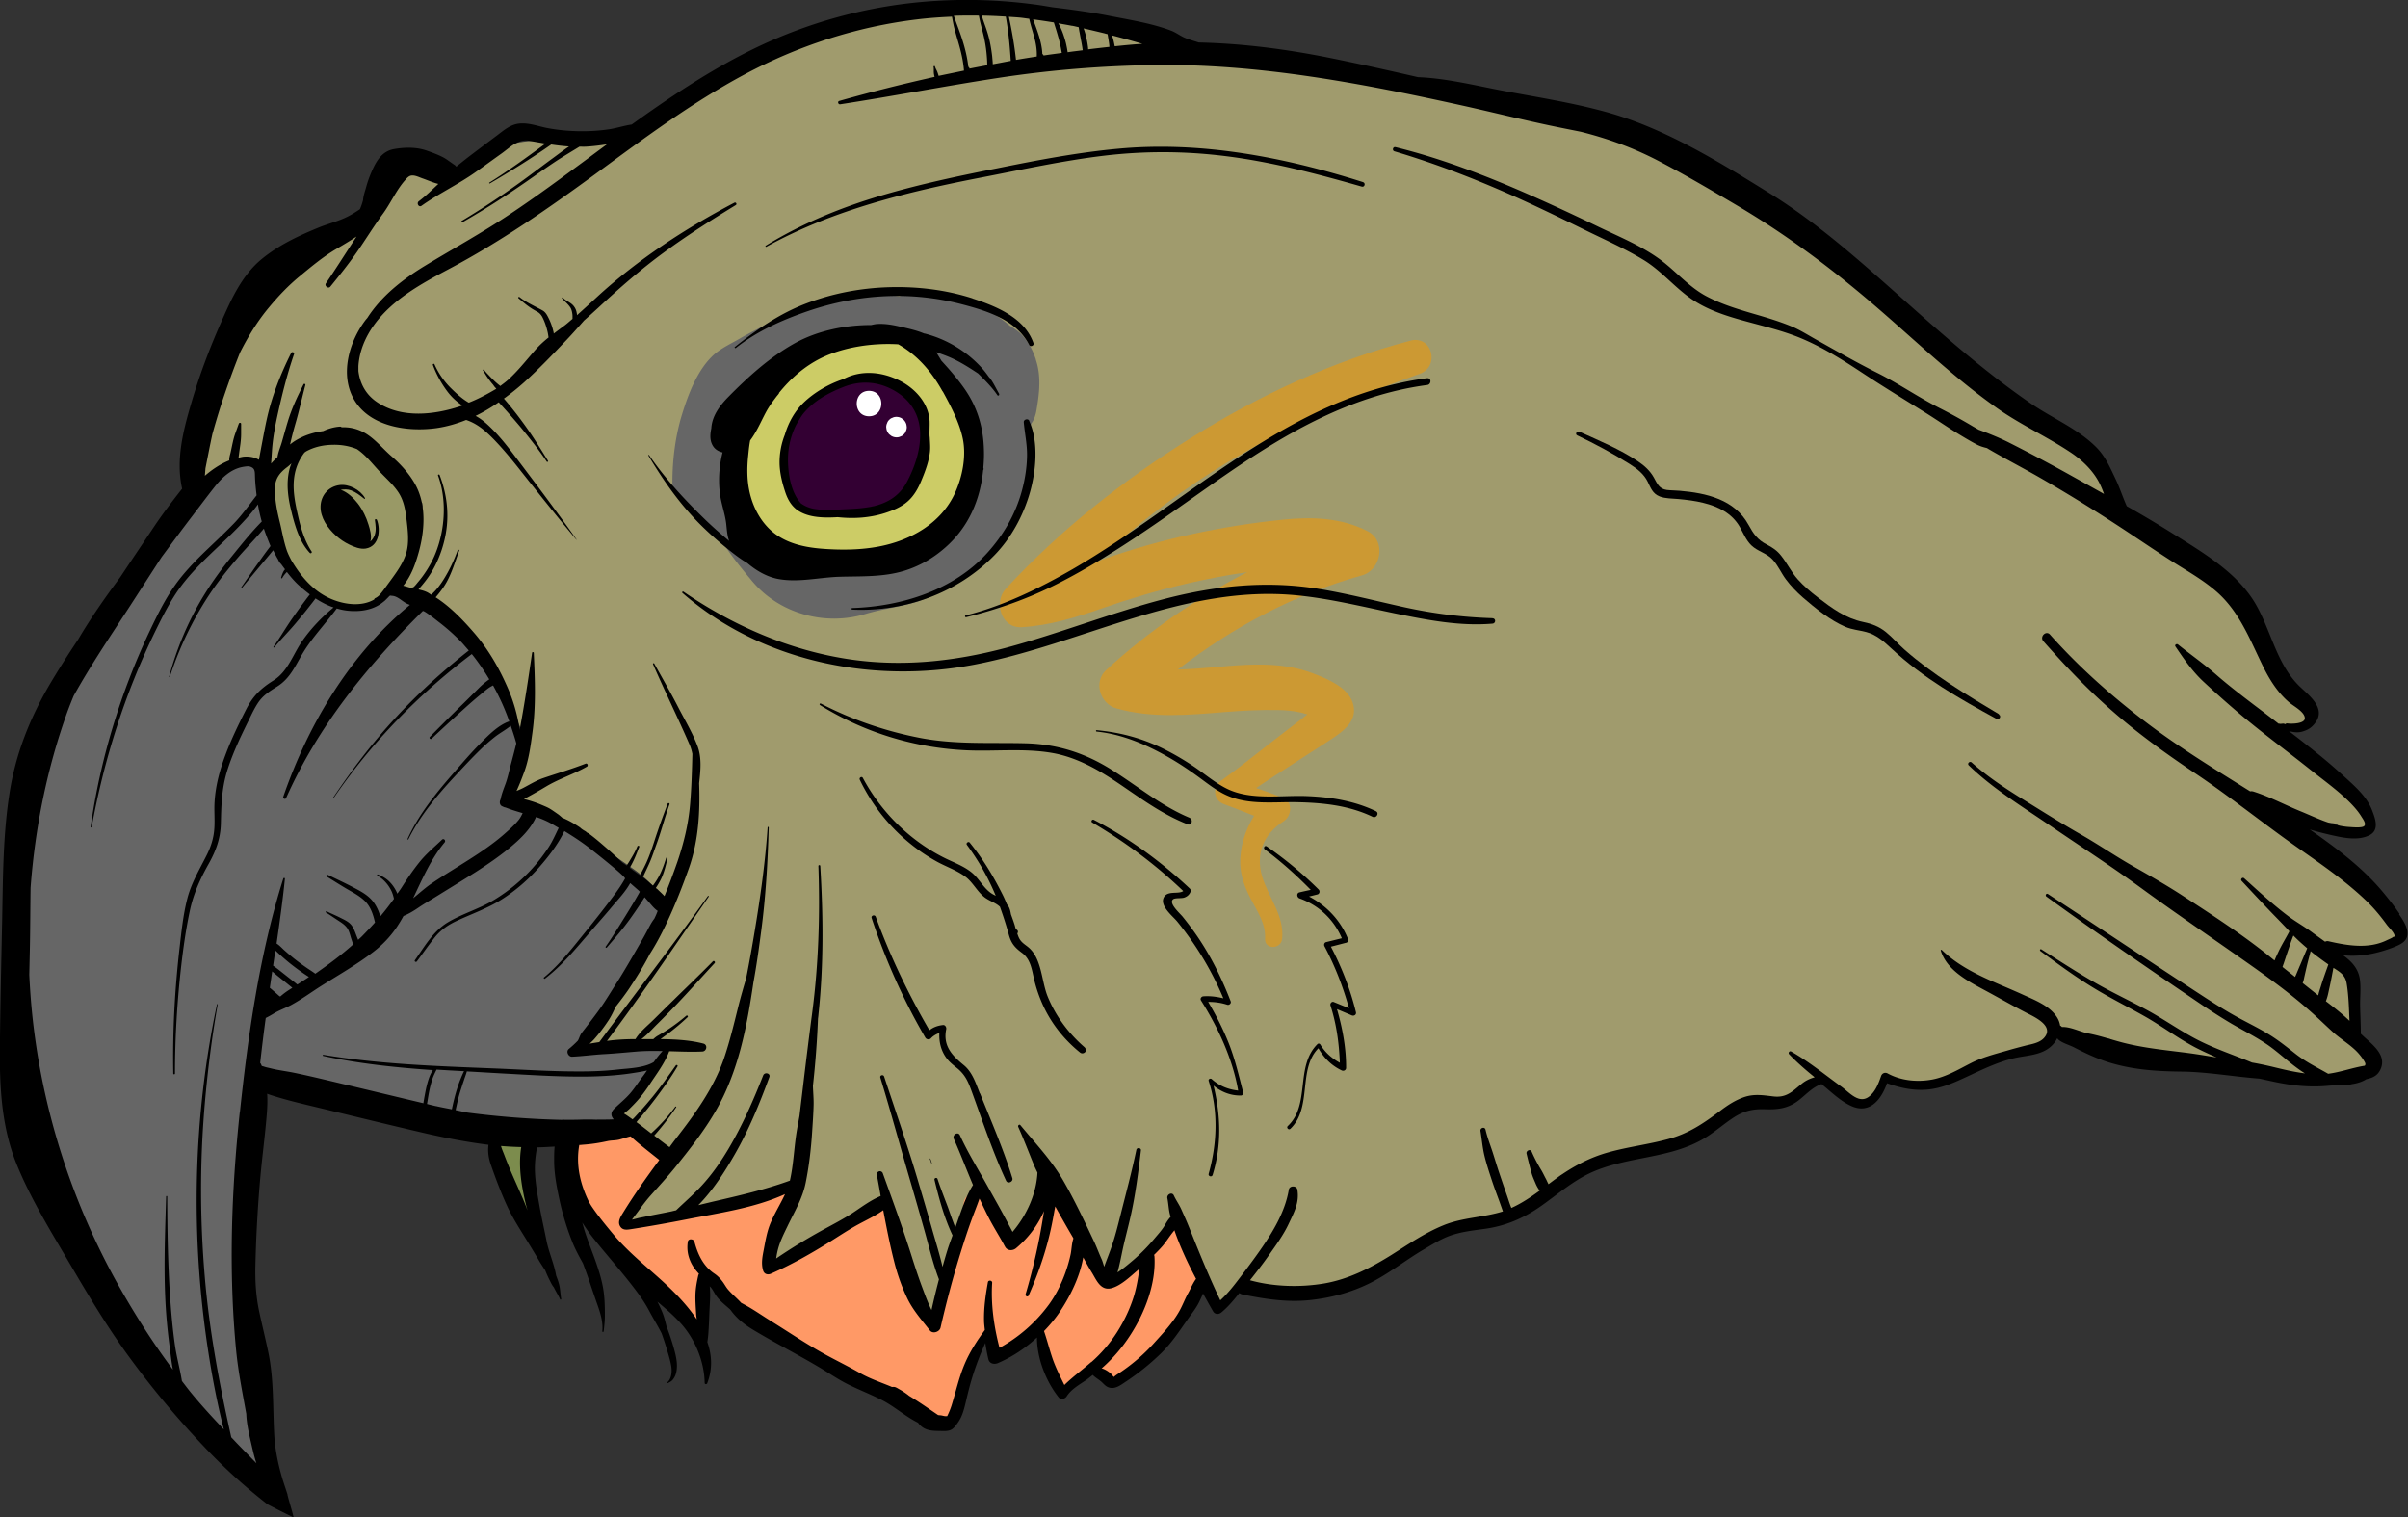 <svg xmlns="http://www.w3.org/2000/svg" id="Layer_2" data-name="Layer 2" viewBox="0 0 242.48 152.79"><rect x="0" y="0" width="242.48" height="152.79" fill="#333333" stroke="none"/><defs><style>.cls-1{fill:none;stroke:#000;stroke-linecap:round;stroke-linejoin:round}.cls-1,.cls-2,.cls-6{stroke-width:0}.cls-6{fill:#666}</style></defs><g id="Kaka_Head" data-name="Kaka Head"><path fill="#0fcb0f" stroke-width="0" d="M53.75 121.78c-.14-.82-.19-1.63-.26-2.46-.04-.41-.07-.81-.11-1.22-.03-.29-.1-.58-.17-.86-.01-.17-.03-.35-.04-.52-.05-.63-.12-1.26-.2-1.88v-.07h-.01c-.02-.12-.02-.25-.04-.37-.1-.68-.91-1.08-1.52-.99-.65.09-1.24.67-1.2 1.36 0 .16.02.33.03.49-.29.57-.34 1.27-.28 1.91.09.9.39 1.71.84 2.49.03.05.08.08.11.13.03.06.04.13.07.2.07.13.17.23.23.36.09.19.08.45.09.66.03.8.39 1.4 1.03 1.87.31.23.81.14 1.08-.08.33-.26.42-.62.35-1.03z"/><path d="M66.81 105.26a.728.728 0 0 0-.85-.1v-.01c-.15.06-.27.17-.38.28a.92.92 0 0 0-.56-.19c-.65 0-1.3.12-1.94.17-.63.05-1.25.11-1.88.12-1.1.02-2.33-.14-3.29.52-.02-.02-.03-.05-.05-.08-.09-.11.27-.75.62-1.34.23-.22.46-.43.67-.65 1.06-1.12 1.9-2.48 2.45-3.93.73-.97 1.43-1.97 2.02-3.03.4-.71.74-1.44.97-2.19l1.63-2.04c.48-.6.55-1.35 0-1.95a47.584 47.584 0 0 0-6.28-5.67c-2.15-1.62-4.58-3.47-7.31-3.88-.12-.02-.23 0-.34 0-.29-.17-.59-.33-.88-.5-.21-.12-.41-.16-.6-.17-.02-.02-.05-.04-.07-.07.85-1.41 1.41-3.25 1.51-4.8.14-2.03-1.14-4.15-1.96-5.94-1.68-3.68-4.26-6.56-7.19-9.28-.27-.25-.56-.35-.84-.36-.15-.33-.41-.59-.77-.65-.99-.15-1.92-.1-2.84.33-.84.39-1.44 1.12-2.38 1.31-1.94.39-3.78-.8-5.37-1.73-.02-.01-.03 0-.05-.02-.86-.91-1.66-1.86-2.37-2.89.41-.26.64-.78.35-1.4-.72-1.54-1.47-3.06-2.24-4.57-.22-.96-.29-1.94-.14-2.93.11-.76-.29-1.28-1.05-1.37-2.34-.28-4.53 1.3-5.21 3.51-.01.04 0 .07-.01.11-.34-.1-.71-.05-.99.27-2.73 3.09-5.14 6.22-6.87 9.97a27.081 27.081 0 0 0-5.16 9.43c-.01.03-.04.04-.05.07-.22.14-.4.34-.51.67-.21.68-.37 1.36-.49 2.05-.09.26-.15.53-.23.79-.34.1-.63.34-.69.76-.09.59-.2 1.18-.29 1.77a26.22 26.22 0 0 0-1.84 10.22c-.25 1.64-.42 3.29-.45 4.96-.01.68.02 1.36.04 2.04 0 .03-.02.06-.02.09-.57 6.92-1.1 14.51 2.29 20.81.76 2.4 1.71 4.74 2.84 7 .14.43.25.86.41 1.28 1.02 2.78 2.24 6.5 4.44 8.89.25.49.51.96.79 1.43.58 1.77 1.32 3.48 2.24 5.09.96 1.67 2.18 3.19 4.05 3.83.39.61.83 1.18 1.35 1.68.41 1.11.89 2.26 2 2.81.28.14.59.12.85.01a19.2 19.2 0 0 0 1.81 2.6c.62.75 1.97-.05 1.65-.96-1.46-4.11-2.51-8.28-3.09-12.57.04-.11.08-.23.08-.37-.02-4.66-.19-9.31-.49-13.96.58-3.92 1.02-7.85 1.33-11.8 0-.02.02-.03.02-.04.12-.36.23-.73.32-1.1 3.45 1.82 7.4 2.22 11.3 2.31l.85.2h.09c3.3 1.44 6.83 2.15 10.39 2.71.02 0 .02.02.04.03 1.91 1.05 4.32 1.15 6.63.9.06 0 .11.02.17.02.11.01.23.04.34.05.19.02.37-.04.54-.12.32 0 .64 0 .97-.02.03 0 .07.02.1.02 1.34 0 2.67 0 4.01-.02.96-.01 1.46-.98 1.15-1.77.02-.02.04-.02.06-.04.04-.04.07-.08.1-.13.44.05.88-.13 1.12-.54.08-.14.14-.3.22-.44.1-.06.18-.12.28-.2.1-.09 0 .01-.04.03.04-.02.1-.07.14-.1.14-.1.3-.2.43-.32.12-.12.23-.27.33-.4.29-.39.53-.82.79-1.23.13-.2.23-.41.35-.61.12-.2.26-.39.38-.6.12-.2.22-.4.31-.61.04-.1.09-.19.14-.28.01-.02.02-.04.03-.05l.08-.08c.28-.24.27-.76 0-1z" class="cls-6"/><path fill="#303" stroke-width="0" d="M92.62 40.94c-.84-1.96-2.73-3.13-4.87-2.95-1.48.13-2.96.67-4.22 1.51-.11.03-.23.05-.33.1-2.14 1.12-4.31 2.91-4.02 5.58-.35 1.17-.38 2.45.02 3.57.35.97.92 1.87 1.87 2.32.89.42 1.86.44 2.82.31.59.2 1.23.21 1.87.11.97-.15 1.96-.41 2.91-.66 2.05-.54 3.57-1.76 4.18-3.84.56-1.88.53-4.25-.24-6.06z"/><path fill="#cc6" stroke-width="0" d="m97.34 46.69-.12-2.94c-.01-.33-.15-.58-.33-.76-.1-.57-.19-1.14-.32-1.71-.09-.37-.34-.6-.64-.72-.05-.22-.09-.43-.14-.65a.897.897 0 0 0-.38-.57c-.47-1.73-1.9-3.27-3.16-4.42-.99-.9-1.97-1.23-3.3-1.13-1.21.09-2.42.29-3.58.63-2.33.68-4.48 1.86-6.33 3.42-.91.77-1.8 1.66-2.45 2.67-.08.13-.16.27-.22.42-1.91 2.68-2.33 6.19-1.15 9.27.15.65.36 1.3.62 1.93.69 1.64 1.51 3.93 3.65 3.85.24 0 .45-.08.62-.19 1.04.48 2.16.8 3.36.93 1.59.17 3.23-.01 4.78-.42.76-.2 1.53-.44 2.22-.8 2.02.11 3.8-1.1 4.92-2.72.88-1.26 1.31-2.65 1.62-4.09.22-.22.37-.52.34-.84-.03-.39-.03-.76.02-1.15h-.03zm-6.36 3.63c-.17.08-.34.15-.51.23-.23-.04-.47 0-.71.16-.92.63-1.89 1.19-3.02 1.31-1.21.14-2.48-.08-3.69-.21-.97-.11-1.95-.15-2.83-.55-.35-.57-.67-1.17-.97-1.77 0-.07.01-.14 0-.21-.17-.83-.32-1.66-.44-2.49 0-.66.03-1.31.06-1.97.58-1 1.01-2.11 1.64-3.07.91-1.37 2.51-2.33 3.97-3.02 1.4-.66 3.37-1.23 4.81-.4 1.3.75 2.35 1.85 3.54 2.74.13 1.46.3 2.91.55 4.36-.72 1.68-1.54 3.3-2.41 4.89z"/><path fill="#a09b6d" stroke-width="0" d="M241.49 93.26c-.17-.25-.35-.46-.62-.62-.15-.09-.3-.13-.46-.15.06-.62-.13-1.28-.65-1.87-1.07-1.22-1.91-2.45-3.16-3.53a47.74 47.74 0 0 0-2.61-2.09c-.16-.18-.34-.35-.57-.5-1.14-.76-2.31-1.53-3.48-2.31 1.04.42 2.08.73 3.24.8.54.03 1.07-.17 1.61-.12.25.03.41.08.54.15.26.2.54.39.8.59 1.49 1.15 3.53-1.46 2.03-2.63-.12-.09-.25-.14-.37-.21 0-.02.02-.03.03-.05-3.65-2.6-7.1-5.46-10.55-8.32 1.15.54 2.34.71 3.66.83 1.26.11 2.1-1.8 1.08-2.61a6.53 6.53 0 0 0-1.35-.85c-.3-.14-.81-.26-1.02-.54-.25-.33-.35-.98-.51-1.38-.22-.52-.49-1.01-.79-1.5-.53-.85-1.05-1.65-1.4-2.59-.51-1.37-1.07-2.49-2.02-3.6-1.49-1.76-3.48-3.33-5.41-4.58-1.05-.68-2.16-1.23-3.32-1.69-.48-.19-.97-.35-1.46-.47-.17-.04-.35-.06-.52-.09-.21-3.87-2.35-6.81-5.47-9-.37-.26-.76-.49-1.15-.73-2.29-1.75-4.72-3.12-7.42-4.3-.75-.33-1.48-.61-2.21-.83-3.98-5.93-8.68-10.52-15.36-14.5-1.11-.66-2.3-1.1-3.51-1.34-.49-.7-1.03-1.38-1.65-2.03-2.57-2.73-5.94-4.29-9.37-4.55-.47-.38-1-.74-1.59-1.06A31.29 31.29 0 0 0 151 11.21c-2.56-1.03-5.45-1.64-8.73-2.28-4.03-.79-7.78-2.6-11.94-2.85-2.88-.18-5.98.02-9.03.45a18.29 18.29 0 0 0-3.21-.26c-.41-.26-.83-.5-1.27-.71-.01 0-.02-.02-.04-.02.02-.05.04-.1.07-.16-.38-.22-.75-.44-1.13-.66a9.566 9.566 0 0 0-3.26-1.19c-.64-.31-1.31-.6-2.06-.84-.85-.28-1.67-.42-2.45-.47-3.92-1.14-8.03-1.7-11.92-.93-.45-.06-.91-.09-1.38-.05-5.48.43-10.33 1.45-15.39 3.63-3.67 1.58-6.9 3.82-10.29 5.79-.59.14-1.17.33-1.75.57-1.6.68-2.71 1.72-3.71 2.95-1.52-.21-3.08-.16-4.58.19-2.88-.35-6.53-.47-9.03.66-1.42.64-2.33 1.79-3.49 2.72-.26-.03-.52-.06-.79-.06-.58 0-1.21.06-1.83.17-2.72-2.17-6.71.59-6.2 3.77-.34.52-.64 1.07-.83 1.66-.41 0-.83.03-1.26.11-6.51 1.34-10.27 6.19-12.42 12.2-.17.19-.3.41-.39.66-.95 2.7-2.06 5.36-2.97 8.07-.12.35-.06.71.07 1.03-.07.11-.13.22-.2.33.01 0 .03.01.04.02-.36.65-.3 1.44.35 1.94.73.56 1.75.35 2.23-.43.07-.12.14-.24.22-.35.04 0 .08.01.12.02.47 0 .98-.19 1.45-.28.05 0 .36-.06.42-.08.16-.02.33-.03.49-.04h.61c.09 0 .19.01.28.02h.02c.49.1 1 .29 1.51.27.63-.02 1.18-.37 1.73-.66.88-.46 1.76-.92 2.64-1.37.46-.23.74-.75.81-1.25.41.04.85.03 1.32-.02 3.31-.37 4.73 2.25 6.56 4.68.34.45 1.27 1.46 2.13 2.51.01.12.02.25.04.37-.27.27-.46.63-.48 1.09 0 .15-.01.27-.02.39-.03.11-.07.21-.08.33-.1.99-.43 2.01-.58 3.12-.06.44-.16 1-.09 1.49-.03.03-.07.05-.1.07-.02.02-.04.04-.07.06-1.12.46-.87 2.1.38 2.18-.16 0 .15.04.18.05.15.03.29.05.43.05.03 0 .06 0 .1.02.25.07.3.08.41.2.03.04.05.05.06.06l.02.04c.07.1.14.2.21.31.17.29.34.58.49.87.41.79 1.26 1.01 2.05.87 1.74 2.24 3.97 4.16 5.18 6.92.94 2.13 1.66 4.11 2.59 5.83-.32.73-.63 1.47-.91 2.21-.11.1-.23.2-.33.31-.36.37-.42.83-.28 1.24-.08.21-.16.43-.25.65-.38.95.74 1.88 1.62 1.62.52-.15 1.1.29 1.52.57.63.41 1.21.86 1.86 1.25 1.23.76 2.5 1.46 3.72 2.24 1.22.78 2.41 1.6 3.59 2.43.98.69 2 1.59 2.59 2.65.27.49.65.76 1.05.89-.07.13-.14.25-.21.38-.61 1.05-1.24 2.09-1.88 3.13-.62 1-1.15 2.05-1.7 3.09-.3.56-.59 1.13-.86 1.7-.19.41-.37.91-.62 1.34-.22.2-.41.41-.56.67-.6.3-1.12.76-1.55 1.27-.24.29-.35.64-.37.98-.1.11-.21.21-.31.33-.3.34-.77 1.1-.21 1.45.52.33 1.05.03 1.52-.25.25.07.52.1.83 0 1.16-.33 2.24-.4 3.43-.19.83.14 1.69.17 2.54.19-.59.77-1.03 1.68-1.52 2.46-.46.73-.98 1.42-1.44 2.15-.24.38-.47.78-.75 1.13-.04.05-.12.13-.18.18-.05.01-.1 0-.15.02-.04.01-.05.04-.09.06-.07.03-.15.04-.22.07 0 .02.01.04.02.06-.68.44-.83 1.28-.28 1.96 0 0 .01 0 .01.01-.08.04-.16.08-.23.11-.03.02-.06.03-.09.04-.86-.02-1.87.31-2.47.88-.06.06-.1.15-.16.22-.55-.43-1.46-.5-1.9.07-1.29 1.67-.8 3.94-.21 5.81.27.85.6 1.7 1.13 2.42.61.84 1.46 1.41 2.16 2.15 1.3 1.37 2.72 2.55 4.15 3.78.63.54 1.34 1.06 1.83 1.73.36.49.6.97 1.16 1.29.22.13.43.21.68.26.02 0 .05 0 .1.01.01.04.02.08.04.12v.4c0 .03.02.07.02.1 0 .06 0 .12.02.18l.02-.02c.13.45.52.82 1.01.8.28-.01.56-.1.76-.31.2-.22.29-.46.31-.76.02-.2-.05-.43-.08-.63-.02-.13-.05-.26-.07-.4.01.09.02.18.04.27-.03-.25-.07-.5-.11-.75-.04-.25-.07-.51-.2-.74-.04-.07-.09-.14-.14-.22.09-.03.18-.05.26-.1.39-.25.65-.58.83-1.01.07-.16.1-.32.14-.48.09.01.18.04.27.05.74.99 1.63 1.91 2.31 2.84 1.02 1.39 2.15 2.43 3.74 3.11.7.3 1.72.29 2.58.4 1.05 1.31 2.32 2.15 4.1 2.62.07.02.14.02.21.03.41.23.82.48 1.24.69.79.4 1.62.66 2.44.95.57.41 1.08.74 1.59 1.03.1.21.23.41.43.57.26.21.52.41.82.56.35.17.69.35 1.01.56.43.38.79.83 1.28 1.15.37.25.83.38 1.27.37.56 0 1.03-.29 1.33-.75.26-.4.21-.88.15-1.32l.05.37c-.07-.53-.1-1.07-.09-1.61v-.5c.35-.49.56-1.08.54-1.71.64-.82.97-1.5 1.16-2.35.04-.04.08-.05.12-.09.09-.1.16-.21.24-.32.24-.3.48-.6.7-.92.22.79.68 1.36 1.52 1.6.42.12.89-.02 1.2-.33h.01c.04-.04.06-.09.1-.14.03-.04.07-.07.1-.11.08-.14.18-.25.27-.38.4.07.82 0 1.16-.24.35-.26.68-.54 1.02-.82.21.35.43.7.6 1.08 0 .02 0 .03.02.06.03.08.06.16.08.24l.06.27c.03.35.05.71.06 1.07 0 .06.03.11.04.17.03 1.08.14 2.56 1.42 2.86.39.09.73 0 1.01-.17 0 .01 0 .02.01.03.47-.2.72-.61.84-1.08l1.14-1.17c.05.34.17.67.33 1 .28.56.91.67 1.46.59.33-.05.59-.22.83-.39.27-.02.53-.15.74-.38.4.03.8-.08 1.06-.39 1.28-1.31 2.55-2.62 3.81-3.94 1.17-1.23 2.28-2.6 3.12-4.09.05.05.1.11.15.16.12.19.22.38.31.58-.03-.08-.07-.16-.1-.24.16.38.35.66.74.83.4.17.76.12 1.14-.06.37-.17.64-.49.87-.81.04-.05.13-.18.17-.27-.04.05-.09.08 0-.04l.15-.18c.13-.16.25-.32.38-.48 2.29.88 4.91 1.01 7.77.82 4.23-.27 6.65-2.22 9.15-4.58 1.55-.56 2.89-1.36 4.41-2.07.21-.02.45-.05.75-.09 1.3-.1 2.57-.32 3.83-.65 2.71-.84 4.45-2.29 5.97-4.02 1.19-.59 2.37-1.2 3.55-1.79 5.3.75 10.54-2.07 14.65-5.98.63.18 1.28.31 2 .31 2.41 0 4.45-1.27 6.48-2.4.42.49.91.87 1.49 1.18l.66.33c.18.09.38.18.57.26.23.16.48.29.73.36 1.08.29 2.08-.32 2.42-1.35.08-.25.13-.52.17-.79.13.05.26.1.37.14 1.49.52 3.06.41 4.59.18 1.55-.24 2.79-.98 4.15-1.71 1.7-.91 3.5-1.05 5.35-1.45.99-.21 1.95-.63 2.56-1.48.17-.24.3-.5.44-.75 1.74.45 3.48.84 5.24 1.15 3.99 2.56 8.57 1.87 13.02 2.22.1.04.19.09.3.12 1.89.57 3.81.97 5.77 1.2 1.72.2 3.64-.1 5.26.49 2.11.77 3.09-2.29 1.44-3.43-.42-.29-.8-.66-1.16-1.06.45-1.4.38-2.9.05-4.36-.46-1.99-1.55-3.25-3.21-4.39-.08-.05-.14-.11-.22-.16.58.15 1.17.29 1.77.38.45.07.86.01 1.23-.09.11.03.21.07.32.08.62.08 1.27.06 1.78-.34.07-.03.14-.06.22-.09s-.07.03-.11.05c.06-.02.11-.03.17-.05h.2c.22 0 .45-.04.67-.07.27-.04.53-.1.79-.19.37-.13.64-.34.79-.71.14-.33.16-.77-.06-1.08zM97.7 50.3c-.89 1.62-5.69 5.41-6.04 5.52-1.81.55-4.55-.04-6.43.1-2.08.15-3.79.66-5.88.13-1.64-.42-3.14-.4-4.48-.08.37-1.25.54-2.59.42-3.99-.32-3.81-1.06-7.42-1.44-11.18.37-.24.75-.5 1.11-.81 3.43-2.86 4.66-4.45 9.01-5.47 3.71-.87 5.29-.75 8.93-.04-.05.17-.07.35-.04.54.23 1.25 1.09 2.27 1.97 3.13.41.4.83.79 1.21 1.22.05.05.1.11.14.17.01.01.05.06.07.08.08.11.15.21.22.33.07.11.13.22.19.34.03.06.06.13.1.19.05.06.1.12.14.19-.05-.07-.05-.06.01.02.16.23.4.39.68.42 1.22 2.81 1.67 6.32.1 9.2zm14.76 85.39c-.05.06-.08.13-.12.2.02-.13.07-.27.15-.4.2-.33.16-.64 0-.86.39-.42.76-.85 1.14-1.28.14.11.29.2.45.27-.52.69-1.07 1.37-1.63 2.06z"/><path fill="#996" stroke-width="0" d="M40.63 49.71c-.98-2.36-2.53-4.48-5.01-5.38-2.37-.86-5.08.02-6.34 2.12-.11-.03-.22-.07-.35-.08-.89-.05-1.41.56-1.65 1.34-.2.66-.36 1.64-.07 2.33-.02.57.07 1.15.31 1.63.11.69.29 1.38.5 2.04.37 1.17.81 2.28 1.56 3.26.33 1 1.07 1.76 1.94 2.36.95.66 2.06 1.33 3.18 1.62 2.63.68 4.61-1.18 5.77-3.33.66-1.22 1.14-2.52 1.11-3.92-.03-1.39-.44-2.72-.97-3.99z"/><path fill="#fff" stroke-width="0" d="M87.51 39.36c-1.65 0-1.65 2.56 0 2.56s1.65-2.56 0-2.56zm3.76 3.38a1.08 1.08 0 0 0-.27-.46l-.21-.16c-.16-.09-.33-.14-.52-.14-.14 0-.27.02-.4.09a.72.72 0 0 0-.33.21c-.1.09-.17.2-.21.33-.06.12-.09.26-.09.4.01.09.02.18.04.27.05.17.14.33.27.46.07.05.14.11.21.16.16.09.33.14.52.14.14 0 .27-.02.4-.09a.72.72 0 0 0 .33-.21c.1-.09.17-.2.21-.33.06-.12.09-.26.09-.4-.01-.09-.02-.18-.04-.27z"/><path fill="#f96" stroke-width="0" d="M120.52 128.41c-.25-1.39-.56-2.77-.85-4.15-.16-.77-1.19-.96-1.71-.45-1.13 1.1-2.25 2.18-3.28 3.35-.28-.04-.58.03-.84.34-.53.61-1.15 1.44-1.85 1.92-.48-.17-.92-.83-1.14-1.2-.38-.63-.64-1.3-.89-1.98-.24-.65-1.18-1.15-1.77-.62.2-1.04.12-2.09-.73-2.79-.13-.11-.26-.17-.4-.23 0-.08.02-.16.02-.24.02-.4-.16-.68-.42-.85-.03-.21-.04-.42-.07-.63-.14-.77-1.31-1.08-1.81-.48-.79.95-1.4 1.99-1.8 3.16-.13.37-.22.76-.29 1.14-.5.16-1 .46-1.46.82-.01 0-.02 0-.04.01-.02-.02-.02-.04-.04-.07-.08-.18-.15-.35-.23-.53-.11-.26-.23-.53-.35-.79-.23-.52-.47-1.05-.71-1.57-.12-.26-.23-.53-.35-.78-.14-.29-.37-.55-.49-.85-.45-1.12-1.96-.82-1.98.28h-.03c-.03.34 0 .64.06.93-.04.49-.17 1-.28 1.46-.14.61-.31 1.21-.51 1.8-.38 1.12-1.25 2.35-.88 3.56-.35.99-.69 2-1.04 2.99l-.48 1.35c-.35-.46-.74-.89-1.17-1.28-.54-.96-1.11-1.89-1.58-2.88-.97-2.04-1.56-4.33-1.4-6.6.07-1.11-1.5-1.76-2.23-.92-.39.45-.82.84-1.27 1.21-.1.04-.2.06-.29.13-.49.36-1.07.69-1.53 1.11-.24.13-.47.26-.72.38-.18.09-.32.23-.42.39-.86.12-1.74.65-2.46 1.04-.84.46-1.64 1.01-2.4 1.6-.48.1-.97.18-1.45.27l.36-1.81c.17-.83.23-1.68.54-2.48.29-.75.72-1.51 1.24-2.13.43-.51.18-1.42-.58-1.39-.42.01-.8.03-1.2.16-.38.12-.75.27-1.12.41-.77.29-1.55.56-2.34.82-1.01.34-2.03.64-3.05.94a.98.98 0 0 0-.45-.02c-.37.09-.71.22-1.03.39-.19-.06-.38-.09-.6-.05-1.32.25-2.65.47-3.99.68-.23-.14-.5-.19-.75-.09-.23.06-.46.14-.68.22-.03-.24-.11-.49-.3-.73-.02-.02-.04-.05-.06-.07 1.42-1.62 2.27-3.65 3.4-5.46.22-.35.18-.96-.16-1.23-.7-.57-1.36-1.19-1.97-1.86-.26-.29-.76-.43-1.13-.3-.97.35-1.94.31-2.95.41-1.09.11-2.24.45-2.69 1.57-.42 1.05.08 2.37.4 3.4.35 1.1.81 2.18 1.36 3.2.19.35.55.54.92.59.17.29.38.58.59.85.04.08.07.15.11.22l.39.93.02-.02c.15.49.6.69 1 .58.1.25.24.47.47.64.69.49 1.33.95 1.91 1.57.55.59.95 1.16 1.47 1.84.54.71 1.17 1.36 1.89 1.89.27.2.61.36.95.38.1.3.22.59.37.87.17.32.61.41.91.24.35-.2.38-.58.24-.91-.05-.11-.07-.22-.11-.34.24-.38.33-.85.33-1.3 0-.25-.13-.49-.33-.64.1-.29.24-.57.41-.83.1-.08.2-.17.27-.27.06-.08.1-.17.15-.25.28.36.58.71.88 1.04 1.13 1.22 2.37 2.16 3.96 2.71.05.02.09.01.13.02.41.32.85.61 1.27.9.24.16.48.3.72.46 1.08 1.26 2.41 2.22 4 2.81.11.14.25.26.41.36.46.3 1 .37 1.52.28h.03c.03.03.04.07.08.11 1.42 1.19 2.98 2.25 4.65 3.06 1.64.79 3.32 1.38 4.93 2.24.73.39 1.52.51 2.16-.12.61-.6.67-1.54.87-2.33.43-1.72 1.01-3.41 1.72-5.04.26-.17.47-.38.65-.62.12.24.33.41.57.52-.02.77.79 1.38 1.53 1.06.36.07.77-.01 1.14-.33.65-.57 1.28-1.19 1.88-1.85.07.25.18.49.33.7.11.64.32 1.26.56 1.88.41 1.06.84 2.11 1.29 3.15.29.67 1.23.5 1.56 0 .12-.18.24-.35.37-.52h.01c.59-.41 1.18-.84 1.76-1.28.01.12.03.24.07.37.35 1.02 1.54 1.18 2.44.88.99-.33 1.69-1.11 2.36-1.87 1.55-1.78 3-3.64 4.42-5.53.75-.99 1.25-1.73 1.02-3.01z"/><path fill="#7c8c4d" stroke-width="0" d="M53.9 122.45c-.38-1.34-.53-2.74-.76-4.11-.11-.69-.23-1.38-.34-2.06 0-.03 0-.07-.02-.1.04-.21.09-.42.2-.62.21-.45 0-.88-.33-1.07-.03-.53-.64-.91-1.11-.61-.11.07-.19.15-.27.23-.07-.04-.13-.08-.21-.11-.51-.17-1.09.28-1.07.81.04.79.19 1.57.48 2.31.09.22.29.42.52.52.01.45.04.9.09 1.35.15 1.44.4 3.15 1.36 4.29.57.68 1.67-.05 1.45-.84z"/><path d="M104.32 36.23c-.29-.88-.7-1.7-1.31-2.4-.34-.39-.84-.73-1.33-1.03a13.1 13.1 0 0 0-3.71-2.26c-.87-.34-1.8-.59-2.73-.6h-.81c-.24-.09-.5-.17-.75-.22-.2-.04-.4-.07-.61-.08v.04c-.18 0-.36.03-.53.07-.16-.01-.32-.02-.48-.04-.02 0-.04-.02-.06-.03-.46-.17-.98-.07-1.42.16-2.42-.36-4.99-.13-7.2.39-2.16.51-4.22 1.4-6.17 2.42-.89.47-1.8.91-2.67 1.42-.84.49-1.88.97-2.61 1.61-1.67 1.48-2.61 3.97-3.25 6.05-.68 2.22-.97 4.57-.97 6.89 0 .92.57 1.69 1.32 2.11.2.18.43.3.68.35.41.46.81.92 1.23 1.36.36.37.78.71 1.2 1.05.02.05.05.1.07.14.92 1.74 2.26 3.37 3.52 4.88 2.75 3.29 7.34 4.55 11.41 3.32 2.28-.69 4.64-.78 6.81-1.88 1.77-.9 3.52-2.2 4.93-3.59 3.11-3.07 5.12-6.98 4.93-11.43-.03-.58-.09-1.12-.2-1.65l.18-.45c.04-.1.08-.21.12-.31.07-.18.06-.14-.04.12l.11-.18c.14-.24.24-.5.31-.77.05-.18.08-.36.11-.55.28-1.65.45-3.32-.1-4.94zM92.83 54.91c-3.67 1.84-7.97 3.81-12.1 2.39-1.82-.63-3.42-1.88-4.69-3.29.1-.34.05-.73-.22-1.06-.3-.36-.6-.72-.92-1.06-.09-.09-.19-.16-.3-.22-.14-.29-.27-.58-.43-.82-.29-.44-.59-.88-.9-1.32-.16-.47-.29-.95-.43-1.48 0-.02-.02-.04-.03-.06.03-.32-.02-.65-.14-.95.26-2.77 1.18-5.52 2.93-7.69 1.01-1.26 2.1-2.17 3.54-2.96 1.5-.83 3.09-1.46 4.74-1.9 3.07-.82 6.59-.89 9.24 1.09.21.16.42.34.63.53l.02.03s.02.02.03.04c.02.02.03.04.05.05.04.04.1.08.15.12.68.66 1.3 1.45 1.66 2.25.6 1.32.83 2.88 1.68 4.06.07.1.16.18.25.25.22.89.38 1.79.45 2.64.32 3.85-1.8 7.64-5.23 9.36z" class="cls-6"/><path fill="#c93" stroke-width="0" d="M142.02 34.31c-7.76 2.02-15.23 5.51-22.02 9.74-6.89 4.3-13.2 9.27-18.72 15.24-1.25 1.35-.46 3.99 1.6 3.87 2.83-.17 5.46-.99 8.12-1.91 2.74-.95 5.51-1.78 8.33-2.44 2.07-.48 4.16-.89 6.26-1.19-5.13 2.64-9.9 5.9-14.21 9.86-1.3 1.2-.6 3.4 1.02 3.85 3.61 1.02 7.3.67 10.98.37 1.75-.14 3.5-.23 5.25-.2.81.01 1.6.08 2.39.26.21.05.42.12.63.18-.33.25-.66.51-.98.76-.81.62-1.62 1.24-2.43 1.87-1.75 1.37-3.47 2.74-5.27 4.04-.92.67-.79 1.99.31 2.38 1.01.36 2.01.78 3.01 1.16-.93 1.45-1.46 3.28-1.4 4.87.05 1.24.46 2.33 1.02 3.42.68 1.32 1.56 2.54 1.48 4.09-.06 1.12 1.62 1.08 1.72 0 .22-2.36-1.36-4.11-2.01-6.25-.7-2.32.17-4.32 2.16-5.58.76-.48.98-1.89 0-2.31-.9-.39-1.84-.72-2.77-1.04 2.47-1.65 4.98-3.23 7.47-4.85 1.33-.87 2.9-1.98 2.23-3.81-.56-1.52-2.5-2.31-3.89-2.85-4.45-1.73-9.11-.51-13.7-.42 5.53-4.27 11.82-7.6 18.55-9.48 1.93-.54 2.48-3.46.58-4.44-2.67-1.38-5.61-1.47-8.55-1.17-3.11.32-6.21.81-9.26 1.48-2.93.64-5.82 1.46-8.65 2.44-.3.1-.6.21-.89.32 3.63-3.35 7.52-6.43 11.66-9.05 6.56-4.16 13.59-7.3 20.91-9.87 2.09-.73 1.27-3.92-.92-3.35z"/><path d="M37.95 52.35c-.04-.1-.22-.1-.2.03.07.51.15 1-.02 1.5-.09.25-.24.48-.44.65.19-.49-.06-1.3-.18-1.69-.23-.76-.59-1.5-1.07-2.13-.44-.57-1.03-1.14-1.73-1.39.35-.05.72-.06 1.04.06.51.19.9.51 1.32.84.05.04.12 0 .08-.07-.48-.84-1.63-1.44-2.59-1.3-1.09.16-1.84 1.03-1.88 2.12-.04 1.15.72 2.23 1.55 2.97.4.36.86.67 1.34.9.5.24 1.1.49 1.66.4 1.34-.22 1.52-1.85 1.12-2.9z" class="cls-2"/><path d="M37.63 51.68v-.01" class="cls-1"/><path d="M241.63 92.03c-.53-.79-1.12-1.53-1.73-2.26-1.2-1.43-2.56-2.66-4.02-3.82-1.07-.85-2.17-1.64-3.29-2.42.67.2 1.34.37 2.02.53 1.23.28 2.78.65 3.98.05 1.03-.51.6-1.67.27-2.52-.43-1.11-1.26-1.97-2.11-2.76-1.04-.96-2.09-1.9-3.19-2.79-1.01-.82-2.03-1.62-3.06-2.41.5.11.93.19 1.47 0 .58-.19.93-.47 1.27-.98.89-1.38-.69-2.6-1.6-3.46-2.35-2.21-2.91-5.56-4.45-8.27-1.84-3.24-5.37-5.28-8.43-7.21-1.51-.95-3.05-1.86-4.6-2.74-.41-.91-.72-1.89-1.15-2.78-.57-1.19-1.03-2.29-2-3.23-1.85-1.82-4.37-2.86-6.5-4.32-4.64-3.19-8.83-6.9-13.02-10.63-4.27-3.79-8.49-7.57-13.36-10.59-5.16-3.2-10.55-6.54-16.46-8.16-3.38-.93-6.87-1.47-10.31-2.12-2.76-.52-5.69-1.26-8.57-1.37-3-.69-6.01-1.36-9.03-1.97-4.32-.86-8.65-1.42-13.03-1.52-.03 0-.05-.01-.08-.02-.49-.16-1.03-.3-1.49-.52-.41-.2-.77-.47-1.2-.64-1.98-.76-4.21-1.1-6.27-1.51-1.89-.37-3.81-.63-5.72-.86-.64-.11-1.28-.22-1.93-.3a51.28 51.28 0 0 0-9.83-.34C87.56.5 81.12 2.26 75.18 5.27c-4.07 2.06-7.86 4.61-11.57 7.27-.77.11-1.53.37-2.29.48-1.02.15-2.05.21-3.07.19-1.07-.02-2.15-.12-3.21-.33-.89-.18-1.8-.53-2.73-.44-.92.09-1.57.68-2.29 1.22-.91.68-1.81 1.36-2.72 2.05-.46.35-.9.71-1.35 1.07-.06-.06-.11-.13-.19-.18-.42-.27-.79-.59-1.24-.81-.48-.24-1-.43-1.51-.61-1.06-.38-2.22-.36-3.32-.17-1.27.22-1.84 1.27-2.3 2.35-.21.49-.38.97-.52 1.48-.12.44-.28.86-.31 1.3-.08.32-.19.63-.32.93-.4.27-.81.53-1.25.75-.93.47-1.97.71-2.94 1.11-2.02.83-4 1.76-5.7 3.16-2.03 1.67-3.1 4.12-4.13 6.47-1.15 2.61-2.15 5.27-2.95 8.01-.83 2.81-1.58 5.74-.93 8.64-.98 1.25-1.94 2.5-2.83 3.83-1.13 1.69-2.27 3.38-3.4 5.08-1.51 2.03-2.97 4.11-4.25 6.29a96.75 96.75 0 0 0-2.8 4.42c-2.04 3.46-3.5 7.12-4.11 11.1C.3 84.12.3 88.37.22 92.6c-.09 4.27-.19 8.55-.23 12.83-.04 3.99.16 8.05 1.68 11.79 1.45 3.58 3.54 6.92 5.48 10.24 1.8 3.07 3.63 6.12 5.72 9 2.35 3.23 4.92 6.32 7.67 9.21a56 56 0 0 0 6.39 5.81c.36.19.71.37 1.08.56.52.26 1.04.52 1.56.77-.18-.76-.43-1.51-.62-2.27 0-.03 0-.06-.01-.08-.15-.47-.31-.94-.46-1.41-.42-1.37-.75-2.9-.85-4.32-.18-2.91-.02-5.76-.63-8.64-.29-1.38-.63-2.74-.92-4.11-.32-1.55-.4-3.06-.36-4.63.07-2.99.24-5.98.51-8.97.15-1.64.36-3.28.52-4.92.1-1.08.23-2.22.15-3.32.06.02.11.05.18.07 1.71.57 3.47.97 5.22 1.39 3.49.84 6.97 1.7 10.47 2.51 2.13.49 4.26.9 6.42 1.17-.09.68 0 1.35.27 2.1.48 1.37.99 2.73 1.6 4.05.59 1.29 1.38 2.48 2.12 3.69.37.61.74 1.21 1.1 1.83.18.31.38.6.57.9.02.03.04.05.06.08 0 .01 0 .02.01.04.13.32.27.64.43.95.12.23.24.51.42.71.19.41.45.79.63 1.21.03.07.13.02.11-.05-.09-.5-.09-1.01-.22-1.49-.08-.29-.18-.57-.29-.85-.2-1.18-.72-2.29-.96-3.47-.23-1.15-.49-2.29-.7-3.45-.2-1.15-.42-2.3-.47-3.47-.04-.86.05-1.69.21-2.52.59-.01 1.18-.05 1.77-.08-.05.49-.05.98-.05 1.4 0 1.37.27 2.73.56 4.07.3 1.37.71 2.7 1.22 4.01.31.8.71 1.54 1.12 2.27.26.69.51 1.39.74 2.08.25.75.51 1.5.77 2.24.28.81.53 1.66.44 2.53 0 .09.13.09.14 0 .06-.53.12-1.05.12-1.57 0-.98-.02-1.94-.2-2.9-.18-.96-.49-1.9-.82-2.82-.33-.91-.69-1.81-.99-2.73-.1-.31-.18-.62-.27-.93.36.56.73 1.09 1.12 1.58 1.27 1.6 2.64 3.12 3.89 4.74.64.82 1.24 1.64 1.73 2.57.39.74.86 1.49 1.25 2.26.18.5.35 1 .5 1.51.18.6.38 1.22.48 1.84.08.5.03 1.25-.41 1.6-.04.03.01.09.06.07.23-.12.4-.19.55-.41.16-.22.26-.46.31-.73.14-.7 0-1.42-.18-2.1-.19-.72-.42-1.43-.68-2.13-.05-.13-.1-.27-.15-.41-.11-.45-.22-.9-.4-1.34-.15-.37-.32-.73-.5-1.08.79.66 1.57 1.33 2.27 2.09 1.49 1.6 2.45 3.89 2.49 6.09 0 .15.2.17.26.03.55-1.43.47-2.82.01-4.14.05-.33.09-.66.11-.99.04-.61.07-1.22.09-1.82.02-.61.07-1.22.08-1.82 0-.34-.01-.66-.04-.99.05.05.1.1.15.16.21.27.34.58.54.85.25.34.56.62.88.9l.45.39c.06.07.12.13.17.21.64.85 1.44 1.44 2.36 1.98 2.11 1.26 4.3 2.38 6.41 3.63 1.02.6 1.98 1.28 3.05 1.8 1.08.53 2.2.97 3.27 1.51 1.3.65 2.41 1.68 3.69 2.31l.11.14c.55.64 1.24.68 2.03.69.4 0 .89.06 1.25-.15.27-.16.5-.5.67-.75.43-.62.61-1.4.78-2.12.18-.77.37-1.54.6-2.3.36-1.19.82-2.39 1.34-3.54.08.55.18 1.1.31 1.64.11.45.58.54.95.39 1.46-.63 2.78-1.51 3.94-2.58 0 2.11.92 4.44 2.19 6.03.22.27.64.15.8-.1.45-.7 1.21-1.14 1.88-1.59.26-.17.5-.38.75-.57.24.25.53.41.8.63.25.2.43.47.74.6.67.28 1.27-.21 1.81-.57a24.51 24.51 0 0 0 3.47-2.79c1.08-1.04 1.85-2.22 2.71-3.44.41-.59.91-1.19 1.21-1.84.12-.25.25-.52.36-.8.34.6.67 1.21 1.02 1.81.18.31.56.32.82.11.69-.57 1.26-1.26 1.82-1.96.08.06.18.11.3.14 2.28.46 4.46.81 6.8.57 2.11-.22 4.17-.77 6.07-1.72 1.9-.95 3.57-2.31 5.4-3.38.86-.5 1.7-1.04 2.64-1.38 1.12-.4 2.3-.53 3.47-.69 2.09-.28 3.92-1.06 5.64-2.26 1.6-1.12 3.09-2.43 4.85-3.29 3.77-1.83 8.26-1.42 11.86-3.7.92-.58 1.74-1.3 2.64-1.9 1.08-.72 1.98-.94 3.27-.9 1.17.04 2.14-.05 3.12-.71.83-.56 1.53-1.45 2.49-1.79.02 0 .03-.03.05-.04h.01c.96.77 1.91 1.73 3.04 2.23 1.87.83 3.02-.74 3.57-2.31 1.27.46 2.59.75 3.95.65 1.52-.11 2.81-.71 4.17-1.34 1.52-.71 3.08-1.46 4.72-1.84 1.28-.29 2.75-.27 3.75-1.25.24-.23.42-.49.55-.75a.7.7 0 0 0 .14.16c.39.33 1.05.51 1.51.74 1.1.57 2.17 1.08 3.35 1.47 2.47.8 4.93.96 7.5.99 2.52.03 5.02.47 7.52.68l.35.03c.61.13 1.21.27 1.82.39 1.7.34 3.34.49 5.07.33.66-.06 1.42-.05 2.14-.13.08.01.16 0 .24-.03.53-.08 1.04-.22 1.48-.5.61-.14 1.16-.32 1.47-1.09.59-1.48-1.05-2.53-2.02-3.49 0-.91-.05-1.82-.07-2.73-.02-.84.08-1.7 0-2.54-.11-1.26-.83-1.99-1.72-2.64.98.11 1.97.04 2.95-.16.72-.15 1.48-.38 2.16-.65.61-.25 1.3-.53 1.37-1.26.07-.73-.45-1.47-.84-2.05zM115.07 4.41c-.94.06-1.88.15-2.82.25a.36.36 0 0 0-.02-.11c-.05-.25-.1-.5-.18-.75-.02-.08-.06-.16-.09-.24 1.04.27 2.07.56 3.1.86zm-3.85-1.05c.11.03.21.06.31.08.03.15.05.3.08.46.04.24.08.48.1.72 0 .03 0 .07.01.1-.72.08-1.44.16-2.15.25v-.13c-.03-.29-.08-.58-.14-.87a7.97 7.97 0 0 0-.22-.84c-.03-.09-.06-.18-.1-.27.71.16 1.41.33 2.12.5zm-3.29-.77c.07.01.14.03.22.04.16.04.31.07.47.11.03.18.05.35.09.53l.15.8c.05.26.1.53.14.8 0 .06.02.12.03.19-.51.07-1.02.12-1.52.2-.03-.19-.06-.38-.1-.57-.07-.37-.17-.73-.29-1.08-.11-.35-.26-.7-.42-1.03-.04-.08-.09-.15-.13-.23.46.08.92.16 1.38.25zm-1.81-.33.15.48c.11.34.21.69.31 1.04.1.35.18.7.25 1.06l.09.49c-.61.09-1.23.16-1.84.26-.01-.07-.06-.12-.12-.15-.02-.6-.16-1.2-.33-1.78-.18-.58-.39-1.14-.6-1.71.7.09 1.4.2 2.09.31zm-3.33-.48c.28.03.57.08.85.11.13.6.32 1.18.48 1.77.19.66.31 1.34.28 2.03-.7.11-1.4.22-2.09.34-.16-1.46-.41-2.91-.72-4.34.4.03.8.05 1.21.09zm-1.51-.11c.27 1.48.4 2.96.5 4.46-.6.11-1.2.23-1.81.34v-.03c-.01-.26-.04-.51-.06-.77-.06-.51-.14-1.02-.25-1.53-.11-.5-.26-.99-.43-1.47-.13-.36-.26-.73-.37-1.1.81.01 1.61.05 2.42.1zm-2.71-.09c.15.85.43 1.68.59 2.53.1.52.17 1.04.21 1.56.02.25.04.51.04.77v.13c-.6.11-1.19.22-1.79.34 0-.09-.04-.14-.11-.18-.1-.9-.31-1.78-.58-2.64-.16-.51-.34-1.01-.53-1.52-.12-.32-.24-.65-.35-.98.84-.03 1.67-.03 2.51-.02zM24.15 111.95c-.85 7.98-1.14 16.05-.37 24.05.21 2.15.64 4.25 1.02 6.38.03.86.21 1.72.4 2.56.19.8.36 1.63.62 2.41-.65-.66-1.3-1.33-1.95-2-.19-.2-.38-.41-.58-.61-1.2-5.35-2.21-10.72-2.67-16.2-.49-5.77-.5-11.57 0-17.35.29-3.35.71-6.71 1.3-10.03 0-.05-.06-.07-.07-.02-2.42 11.42-2.66 23.28-.9 34.81.41 2.68.92 5.36 1.59 7.99-1.11-1.17-2.2-2.35-3.22-3.59-.35-.42-.67-.85-1-1.28-.19-1.18-.52-2.36-.69-3.52-.25-1.73-.4-3.48-.52-5.23-.21-3.27-.26-6.56-.27-9.83 0-.07-.11-.07-.11 0-.1 3.4-.24 6.78-.09 10.18.07 1.57.21 3.13.41 4.69.11.82.2 1.7.36 2.56-2.09-2.8-3.96-5.76-5.66-8.81-4.64-8.38-7.58-17.68-8.53-27.21-.12-1.24-.21-2.49-.27-3.74l.06-2.68c.04-2.01.04-4.04.07-6.07.45-6.05 1.66-12.05 3.71-17.74.2-.54.41-1.07.63-1.6 1.74-3.13 3.77-6.12 5.72-9.12l3.12-4.83c1.03-1.39 2.05-2.78 3.1-4.15.74-.97 1.47-1.95 2.23-2.91.74-.94 1.63-1.81 2.85-2.04.11-.02.51-.09.67-.05.6.15.55.52.57 1.06.02.59.08 1.17.15 1.76 0 .03.01.06.01.09-.75.96-1.44 1.96-2.3 2.85-1 1.03-2.06 2-3.09 3-1.04 1.02-2.04 2.08-2.88 3.28-1 1.43-1.77 3.01-2.52 4.59-2.92 6.18-4.96 12.9-5.92 19.66 0 .07.09.1.1.03 1.26-6.87 3.35-13.45 6.41-19.73.76-1.55 1.54-3.11 2.57-4.5.9-1.21 1.96-2.28 3.04-3.32 1.03-.99 2.1-1.96 3.08-3.01.55-.59 1.15-1.24 1.64-1.94.1.58.23 1.16.39 1.73-1.08 1.09-2.07 2.34-3.03 3.52-.98 1.2-1.89 2.45-2.71 3.77-1.61 2.6-2.79 5.38-3.59 8.33-.01.05.06.06.07.02.94-2.9 2.28-5.7 3.96-8.25.89-1.35 1.9-2.6 2.95-3.82.83-.96 1.74-1.88 2.56-2.86.2.6.43 1.18.67 1.76-.14.19-.28.37-.42.56-.3.4-.58.81-.87 1.21-.57.79-1.11 1.61-1.67 2.41-.03.04.04.09.07.05.61-.76 1.25-1.51 1.87-2.26l.93-1.11c.12-.15.24-.29.36-.44.15.3.3.62.48.91.05.1.09.2.15.29.05.08.12.14.19.22.12.17.24.33.37.5-.03.05-.08.09-.11.14-.13.22-.21.45-.28.7-.02.06.07.1.11.04.12-.23.29-.43.47-.61.3.39.62.77.98 1.13.42.41.87.78 1.33 1.13-.1.12-.19.25-.28.36l-.53.71c-.34.46-.67.93-1 1.4-.64.92-1.2 1.89-1.85 2.8-.03.05.04.11.08.06.71-.86 1.51-1.65 2.22-2.51.36-.43.71-.85 1.06-1.29l.55-.7c.1-.13.22-.28.32-.43.57.37 1.17.69 1.82.91-1.18.97-2.25 2.09-3.13 3.34-.96 1.37-1.45 3.09-2.92 4.01-1.26.79-2.06 1.56-2.74 2.89-.76 1.49-1.5 3.01-2.09 4.59-.57 1.51-1 3.09-1.1 4.71-.06.87.03 1.73-.02 2.6-.05 1.04-.34 1.95-.81 2.87-.73 1.45-1.53 2.77-1.93 4.36-.41 1.61-.58 3.28-.77 4.93-.48 4.2-.71 8.4-.63 12.63 0 .11.17.11.17 0 0-3.63.22-7.25.63-10.86.21-1.82.47-3.65.85-5.45.36-1.74 1.03-3.23 1.9-4.78.73-1.3 1.2-2.55 1.24-4.06.04-1.8.08-3.47.6-5.21.52-1.72 1.29-3.35 2.08-4.96.32-.64.61-1.3 1-1.91.51-.81 1.19-1.24 1.98-1.73 1.41-.88 1.89-2.26 2.74-3.61.96-1.52 2.21-2.82 3.27-4.26.34.1.69.18 1.05.22 1.32.15 2.69-.07 3.66-.9.02-.02.04-.02.06-.04.14-.12.27-.26.4-.39.23-.24.16-.18.42-.16.48.03.92.46 1.32.7.14.09.3.15.46.21-6.02 4.95-10.24 12.02-12.76 19.33-.06.17.22.29.29.12 3.23-7.26 8.15-13.29 13.76-18.83.11-.1 1.43.96 1.56 1.06.84.64 1.63 1.34 2.36 2.1.08.08.71.82.72.81-2.64 2.08-5.13 4.34-7.41 6.81-2.33 2.52-4.36 5.2-6.27 8.04-.02.03.03.06.05.03 3.77-5.54 8.58-10.49 13.93-14.52.65.81 1.23 1.66 1.76 2.55-.11.07-.21.15-.3.22-.25.19-.49.4-.71.62-.55.55-1.1 1.1-1.66 1.65-1.12 1.09-2.22 2.19-3.31 3.3-.12.12.06.3.18.18 1.09-1.03 2.19-2.04 3.3-3.04.54-.49 1.09-.97 1.65-1.43.26-.22.52-.44.8-.64.13-.09.28-.17.43-.25.65 1.16 1.2 2.38 1.64 3.64-.03 0-.05-.01-.07 0-1.1.4-2.1 1.44-2.9 2.25-.96.97-1.85 2.02-2.75 3.05-1.74 2-3.43 4.09-4.53 6.52-.02.05.05.1.08.04 1.18-2.38 2.88-4.41 4.67-6.34.86-.93 1.72-1.86 2.63-2.74.45-.44.93-.85 1.42-1.24.51-.4 1.09-.7 1.59-1.12.2.59.4 1.18.56 1.78-.18.75-.38 1.49-.58 2.24-.16.6-.28 1.19-.49 1.78-.2.55-.41 1.06-.52 1.63-.14.25-.08.61.22.7.09.05.19.09.28.1.04.01.07.03.11.04.53.21 1.08.37 1.62.53-.11.22-.22.44-.36.63-.43.55-.97 1.02-1.49 1.48-1.12.98-2.35 1.81-3.61 2.61-1.22.78-2.46 1.52-3.66 2.33-.66.44-1.27 1-1.91 1.52.93-1.94 1.77-3.93 3.17-5.62.16-.19-.09-.45-.27-.27-.78.75-1.61 1.43-2.29 2.29-.64.8-1.21 1.64-1.76 2.51-.14.22-.29.42-.44.63-.18-.44-.44-.84-.77-1.18-.33-.34-.75-.59-1.19-.75-.07-.03-.11.08-.05.12.6.33 1.07.86 1.38 1.47.14.27.22.56.29.86-.44.6-.89 1.2-1.38 1.77 0-.03-.02-.06-.02-.09-.22-.69-.54-1.32-1.08-1.81-.53-.48-1.19-.8-1.82-1.13-.77-.4-1.57-.77-2.35-1.15-.12-.06-.22.11-.1.18.67.41 1.34.84 2.02 1.24.62.36 1.26.69 1.78 1.19.51.49.77 1.14.95 1.81.03.12.06.24.09.37-.43.48-.88.95-1.33 1.41-.12.12-.25.23-.37.34-.05-.14-.11-.27-.16-.41-.16-.41-.3-.86-.61-1.18-.26-.27-.65-.45-.99-.62-.46-.24-.94-.43-1.4-.66-.08-.04-.14.07-.07.12.4.24.77.51 1.16.76.33.22.64.4.9.71.26.31.34.72.46 1.1.07.21.14.43.21.64-1.2 1.08-2.48 2.02-3.81 2.95-.3-.23-.64-.43-.95-.65-.39-.27-.77-.55-1.14-.84-.36-.29-.72-.59-1.06-.9-.22-.2-.47-.48-.75-.65.31-2.17.62-4.34.84-6.53 0-.09-.13-.1-.16-.02-2.4 7.62-3.54 15.66-4.38 23.6zm5.25-60.2c.36 1.38.8 2.87 1.8 3.93.09.09.25-.03.18-.14-.72-1.1-1.08-2.33-1.37-3.6-.32-1.4-.62-2.86-.31-4.3.17-.79.51-1.48.96-2.07.06-.04.12-.09.19-.13.83-.45 1.74-.64 2.68-.65.82-.02 1.64.12 2.4.43.02.01.04.02.05.03.92.64 1.56 1.51 2.32 2.31.64.67 1.34 1.28 1.85 2.07.56.88.69 1.87.81 2.88.12 1.02.24 2.13-.04 3.13-.24.86-.78 1.69-1.3 2.41-.24.34-.49.67-.73 1-.16.22-.45.63-.72.92-.11.09-.22.19-.36.25-.08.03-.12.09-.13.15-1.22.71-2.86.54-4.2 0-1.86-.74-3.16-2.28-4.15-3.96-.18-.35-.36-.7-.48-1.07-.31-.94-.47-1.95-.71-2.9-.25-1.02-.45-2.05-.46-3.1-.02-1.03.38-1.64 1.17-2.25.18-.13.34-.28.5-.43-.08.21-.16.42-.21.63-.36 1.47-.12 3 .26 4.44zm-.81 46.32c-.27-.21-.53-.43-.81-.63-.09-.07-.19-.13-.28-.2.08-.51.15-1.02.22-1.53l.37.34c.36.33.73.65 1.11.96.38.3.76.59 1.16.87.24.17.49.34.75.5-.39.26-.78.51-1.17.76-.44-.36-.9-.71-1.35-1.07zm.85 1.4c-.25.16-.51.32-.75.5-.16.12-.32.25-.47.38-.02 0-.03-.02-.05-.03h-.02c-.14-.12-.28-.25-.42-.37-.13-.11-.25-.22-.38-.33l-.18-.15.24-1.65c.09.08.18.16.28.24.34.28.68.55 1.03.83.24.19.48.39.72.58zm13.18 11.62c-2.71-.64-5.42-1.3-8.13-1.94-1.64-.39-3.27-.79-4.92-1.13-.74-.15-1.5-.24-2.24-.42-.22-.06-.47-.1-.68-.17-.36-.12-.26-.02-.37-.28-.02-.04-.05-.07-.08-.11.17-1.51.35-3.02.56-4.53.28-.14.55-.29.84-.47.54-.32 1.15-.53 1.71-.83 1.05-.57 2.04-1.3 3.05-1.94 1.76-1.11 3.63-2.17 5.28-3.45.89-.69 1.67-1.51 2.3-2.44.25-.37.48-.75.69-1.14.52-.21.99-.49 1.46-.81.63-.43 1.28-.8 1.92-1.2 1.29-.8 2.59-1.59 3.87-2.4 1.23-.79 2.44-1.62 3.56-2.55 1.01-.85 1.99-1.8 2.54-3.01.39.13.77.28 1.14.46.39.19.76.42 1.14.64-.32.65-.61 1.33-1.01 1.94-.48.74-1.02 1.44-1.61 2.1a17.124 17.124 0 0 1-3.95 3.25c-1.47.88-3.14 1.35-4.61 2.23-1.46.88-2.34 2.44-3.3 3.8-.09.13.11.24.2.12.62-.83 1.21-1.69 1.86-2.49.6-.73 1.37-1.23 2.22-1.62 1.55-.72 3.13-1.26 4.58-2.2 1.34-.87 2.56-1.93 3.61-3.12.97-1.1 1.94-2.35 2.58-3.69.84.51 1.67 1.05 2.45 1.65.31.23 3.76 2.95 3.66 3.13-.47.86-1.08 1.65-1.67 2.43-.72.95-1.46 1.88-2.21 2.81-1.34 1.64-2.64 3.37-4.28 4.72-.06.05.02.17.09.12 1.73-1.32 3.1-3.01 4.52-4.65.77-.89 1.55-1.77 2.3-2.67.61-.72 1.31-1.46 1.77-2.3.29.25.57.5.86.75.04.04.07.08.11.12-.01.02-.03.05-.04.07-.14.26-.29.51-.44.77-.32.54-.64 1.07-.97 1.6-.65 1.04-1.29 2.09-1.99 3.09-.05.07.06.15.11.09.8-.93 1.6-1.85 2.32-2.85.35-.49.7-.99 1.03-1.5.16-.24.31-.48.46-.72.04.05.09.1.13.15.19.21.38.43.57.65.19.22.38.42.62.58-.05.12-.1.25-.15.37-.06.14-.13.28-.19.41-.33.42-.55.9-.8 1.36-.3.57-.63 1.12-.95 1.68-.63 1.09-1.25 2.17-1.92 3.23-.66 1.02-1.27 2.07-1.99 3.05-.38.52-.77 1.03-1.16 1.54-.17.23-.36.45-.52.68-.17.24-.22.5-.36.74-.29.3-.59.58-.91.84-.31.25-.05.79.32.78 1.08-.05 2.17-.2 3.25-.26 1.09-.06 2.19-.17 3.28-.26.86-.07 1.73-.07 2.59-.05-.32.34-.61.72-.89 1.11-.97.59-2.53.63-3.54.74-1.38.16-2.78.21-4.17.2-2.78 0-5.57-.19-8.35-.3-5.76-.23-11.51-.42-17.2-1.37-.07-.01-.1.09-.03.11 3.64.79 7.34 1.17 11.05 1.43-.36.54-.54 1.23-.68 1.83-.11.52-.2 1.04-.29 1.56zm1.28.3c-.3-.07-.6-.14-.9-.22.08-.48.15-.96.25-1.43.08-.37.18-.74.3-1.11.11-.32.26-.62.41-.92.92.06 1.85.11 2.77.16-.13.25-.24.51-.34.76-.17.4-.3.81-.43 1.22-.18.61-.33 1.23-.46 1.86-.54-.11-1.07-.2-1.61-.33zm9.02 9.97c-.46-1.14-.98-2.25-1.47-3.39-.24-.57-.47-1.14-.69-1.72-.1-.26-.23-.55-.31-.85.68.06 1.36.09 2.04.11-.32 1.92.03 4 .48 5.82.05.19.1.37.15.55-.07-.18-.13-.36-.21-.54zm3.69-8.59a89.3 89.3 0 0 1-9.52-.73c-.4-.07-.81-.17-1.21-.25.13-.6.26-1.2.44-1.79.13-.41.26-.82.4-1.23.09-.29.21-.58.29-.88l3.62.21c3.01.16 6.04.37 9.05.3 1.42-.04 2.83-.14 4.23-.37.39-.06.82-.13 1.24-.23-.14.2-.28.41-.43.6-.43.57-.81 1.18-1.27 1.71-.48.55-1.05 1.01-1.57 1.51-.37.35-.42.7-.08 1.1-.6.03-1.21.02-1.81.03-.54-.02-1.08-.02-1.63 0-.59.02-1.17.01-1.75.01zm44.03 22.93c-.55-2.11-.87-4.35-.73-6.52.02-.25-.39-.31-.43-.06-.23 1.28-.41 2.53-.39 3.83 0 .33.05.65.08.98-.8 1.1-1.52 2.2-2.05 3.47-.56 1.34-.86 2.72-1.29 4.1-.1.32-.22.62-.36.92-.03.06-.06.13-.09.19h-.06c-.16.02-.37-.05-.54-.08-.09-.01-.2-.02-.31-.03-.97-.66-1.93-1.34-2.93-1.94-.02-.02-.04-.03-.06-.05a7.31 7.31 0 0 0-.87-.58c-.15-.08-.29-.18-.45-.24-.12-.04-.23-.03-.34-.02-.03-.01-.06-.03-.09-.04-1.06-.44-2.15-.8-3.14-1.37-1.02-.58-2.06-1.1-3.09-1.65-2.05-1.09-3.99-2.42-5.96-3.64-.82-.51-1.63-1.08-2.47-1.54-.15-.08-.29-.16-.43-.23-.43-.47-.92-.87-1.34-1.36-.21-.25-.36-.55-.56-.81-.23-.3-.48-.56-.79-.77-1.13-.75-1.68-1.94-2.02-3.21-.08-.31-.62-.35-.67 0-.11.75 0 1.42.33 2.11.21.43.49.78.8 1.12a.38.38 0 0 0-.08.17c-.14.64-.26 1.25-.28 1.9-.02.65.03 1.32.07 1.97.01.18.04.36.06.54-1.05-1.58-2.48-2.98-3.75-4.12-1.65-1.48-3.31-2.82-4.73-4.54-.73-.88-1.47-1.78-2.11-2.73-.1-.15-.19-.31-.28-.47-.86-1.77-1.32-3.68-.96-5.7.13 0 .27-.02.4-.03.85-.06 1.62-.18 2.44-.36.42-.09.86-.05 1.29-.18.36-.1.69-.22 1.04-.3.92.84 1.92 1.6 2.89 2.38-1.27 1.72-2.51 3.46-3.64 5.3-.24.39-.59.9-.31 1.37.27.46.75.35 1.21.28 1.8-.28 3.59-.6 5.38-.95 3.33-.66 6.9-1.14 10.02-2.56-.48 1.05-1.12 2.03-1.54 3.11-.29.76-.44 1.62-.59 2.42-.14.73-.3 1.45-.07 2.18.11.34.45.44.76.31 2.08-.91 4.09-2.05 6.02-3.26.94-.59 1.87-1.21 2.85-1.74.82-.44 1.69-.85 2.46-1.4.33 1.75.67 3.49 1.11 5.21.31 1.24.74 2.46 1.29 3.62.57 1.21 1.47 2.22 2.29 3.27.3.39.98.15 1.08-.28.57-2.48 1.22-4.95 1.97-7.38.37-1.19.75-2.38 1.18-3.55.26-.7.53-1.37.77-2.06.35.74.69 1.47 1.07 2.19.48.9 1.03 1.76 1.51 2.66.23.43.78.42 1.11.14 1.19-1 2.12-2.21 2.76-3.63.02-.04.03-.07.04-.11v.05c-.14.93-.3 1.85-.48 2.78-.37 1.87-.83 3.74-1.37 5.56-.05.17.22.3.3.13.8-1.8 1.47-3.64 1.97-5.55.25-.94.44-1.89.61-2.85.03-.18.07-.38.11-.58.56 1.02 1.14 2.03 1.73 3.04.04.06.07.13.1.19-.18.5-.18 1.15-.29 1.63-.13.61-.31 1.22-.52 1.81-.41 1.14-.97 2.27-1.69 3.25a15.24 15.24 0 0 1-4.91 4.3zm9.24 1.46c-.9.79-1.85 1.48-2.7 2.31-.41-.83-.82-1.64-1.14-2.52-.34-.96-.58-1.95-.91-2.91.58-.6 1.12-1.24 1.59-1.94.75-1.13 1.38-2.3 1.84-3.57.23-.62.4-1.25.52-1.9v-.01c.27.49.54.99.83 1.46.48.75.88 1.93 2.01 1.64.97-.26 1.91-1.19 2.66-1.82.05-.04.1-.09.15-.13-.12.91-.27 1.81-.53 2.69-.4 1.31-.99 2.55-1.72 3.7-.72 1.12-1.59 2.14-2.6 3.02zm9.77-6.95c-.33.59-.56 1.23-.9 1.83-.64 1.14-1.59 2.16-2.47 3.13a18.41 18.41 0 0 1-3.81 3.25c-.04.03-.39.26-.26.26-.06 0-.29-.3-.33-.34-.27-.24-.6-.45-.95-.55.03-.03.07-.05.1-.08 1.05-.93 1.97-2.01 2.74-3.19 1.49-2.27 2.65-5.24 2.48-7.99a.42.42 0 0 0-.04-.16c.29-.29.59-.59.86-.9.39-.46.7-.98 1.08-1.44l.11-.14c.3.89.67 1.77 1.06 2.63.35.77.73 1.52 1.12 2.26-.32.43-.53.96-.79 1.43zM236.3 99.02c.21 1.25.23 2.52.29 3.78-.74-.71-1.56-1.35-2.38-1.98.03-.07.06-.15.08-.22.13-.36.19-.75.28-1.13.15-.67.27-1.34.4-2.01.64.41 1.19.72 1.33 1.56zm-4.37-.15c.04-.16.08-.33.11-.49l.21-.92c.13-.56.28-1.12.43-1.68l.21.18c.51.4 1.04.79 1.57 1.16-.25.71-.51 1.41-.73 2.13-.1.33-.22.65-.29.99-.03-.03-.06-.05-.1-.08L231.88 99c0-.04.02-.09.03-.13zm-.33-1.65-.39.93c-.03.07-.07.15-.1.23-.42-.34-.85-.67-1.27-1.01.04-.1.07-.21.11-.31.12-.35.23-.7.35-1.05.21-.6.4-1.21.64-1.8.44.45.91.87 1.39 1.28-.24.58-.49 1.16-.73 1.74zm9.47-2.94c-.1.14-.56.32-.7.39-1.87.92-3.98.55-5.91.11-.12-.03-.23 0-.33.05-.46-.33-.92-.66-1.38-1-.79-.58-1.66-1.06-2.44-1.66-1.51-1.15-2.91-2.45-4.32-3.72-.17-.16-.42.09-.26.26 1.16 1.24 2.31 2.48 3.5 3.7.45.46.88.91 1.31 1.37-.36.7-.78 1.36-1.11 2.07-.14.29-.27.58-.39.87-.03-.02-.06-.05-.09-.07-2.87-2.37-6.02-4.4-9.13-6.43-1.67-1.09-3.4-2.07-5.14-3.06-1.73-.99-3.38-2.12-5.11-3.11-1.88-1.07-3.72-2.23-5.56-3.37-1.91-1.18-3.8-2.4-5.47-3.9-.19-.17-.48.1-.29.29 2.45 2.37 5.39 4.15 8.19 6.07 3.06 2.09 6.17 4.1 9.17 6.29 2.87 2.1 5.81 4.11 8.73 6.15 2.85 2 5.71 3.95 8.32 6.27.75.66 1.46 1.35 2.2 2.03.7.65 1.52 1.14 2.22 1.78.34.3.69.72.93 1.1.17.27.24.41.11.56-1.24.2-2.43.65-3.68.81-1.11-.64-2.2-1.16-3.23-1.96-.88-.69-1.74-1.39-2.7-1.98-1.18-.73-2.43-1.31-3.64-2-1.23-.7-2.42-1.47-3.61-2.25-5.03-3.29-10.02-6.62-15.04-9.91-.17-.11-.31.15-.15.26 4.96 3.59 10.01 7.07 15.08 10.51 1.17.8 2.36 1.58 3.58 2.3 1.19.69 2.42 1.31 3.56 2.08 1.21.82 2.45 2.07 3.81 2.91-1.04-.13-2.07-.37-3.09-.62-.74-.18-1.49-.34-2.24-.47-1.75-.73-3.55-1.32-5.25-2.17-1.83-.91-3.49-2.12-5.29-3.1-1.78-.97-3.62-1.82-5.38-2.84-1.8-1.04-3.54-2.17-5.29-3.29-.11-.07-.2.09-.1.17 1.68 1.24 3.35 2.47 5.13 3.57 1.77 1.1 3.64 2.02 5.45 3.05 1.73.99 3.32 2.2 5.08 3.12.68.35 1.39.67 2.09.98-.83-.14-1.67-.28-2.5-.4-2.36-.32-4.72-.51-7.04-1.12-1.13-.3-2.23-.68-3.38-.9-.82-.16-1.8-.69-2.66-.65a.465.465 0 0 0-.18-.14 2.21 2.21 0 0 0-.39-.95c-.78-1.12-2.26-1.66-3.45-2.21-2.81-1.28-5.82-2.26-8.08-4.46-.04-.04-.12 0-.1.06.64 2.08 2.93 3.18 4.7 4.14 1.33.72 2.64 1.47 3.98 2.16.85.43 2.8 1.34 1.7 2.52-.47.5-1.24.6-1.87.76-.62.16-1.23.32-1.84.5-1.25.36-2.49.67-3.66 1.27-1.26.64-2.46 1.37-3.87 1.64-1.51.28-3.15.12-4.5-.62-.27-.14-.56 0-.65.27-.25.72-.56 1.56-1.19 2.05-1.03.81-1.99-.39-2.79-.97-1.66-1.2-3.29-2.54-5.07-3.55-.17-.1-.34.13-.21.27.78.82 1.67 1.59 2.57 2.32-.48.14-.92.34-1.33.68-.93.77-1.53 1.41-2.84 1.25-1-.12-1.91-.27-2.9.06-.9.3-1.69.82-2.44 1.39-1.67 1.26-3.18 2.29-5.23 2.84-1.98.54-4.02.78-6 1.33-1.92.53-3.6 1.43-5.21 2.59-.28.2-.57.42-.85.63-.03-.05-.05-.11-.08-.16-.07-.14-.13-.29-.21-.43-.16-.3-.3-.61-.48-.9-.35-.58-.66-1.18-.93-1.8-.13-.3-.58-.08-.51.21.16.67.33 1.34.52 2.01.1.35.26.68.4 1.02.1.24.24.48.4.7-.91.66-1.84 1.29-2.85 1.74-.19-.45-.33-.95-.49-1.39-.25-.71-.49-1.42-.73-2.13s-.45-1.43-.68-2.14c-.24-.73-.53-1.47-.7-2.22-.08-.34-.57-.19-.51.14.14.83.2 1.65.4 2.48.19.78.44 1.55.69 2.31.25.77.53 1.52.81 2.28l.36 1.02c-1.97.62-4.06.6-6 1.4-1.9.78-3.51 1.9-5.24 2.99-2.1 1.31-4.28 2.43-6.75 2.86-2.4.41-5.11.34-7.48-.32.65-.82 1.29-1.64 1.89-2.5.71-1.01 1.49-2.07 2.01-3.19.54-1.14 1.09-2.14.87-3.43-.07-.43-.79-.43-.86 0-.38 2.28-1.65 4.33-2.96 6.2-.64.91-1.31 1.8-1.98 2.68-.6.79-1.22 1.59-1.96 2.26-.79-1.66-1.52-3.36-2.22-5.07-.38-.92-.74-1.85-1.12-2.76-.19-.45-.39-.89-.59-1.34-.22-.49-.53-.91-.75-1.39-.18-.39-.73-.1-.65.28.11.54.12 1.07.25 1.6.02.09.05.18.08.27-.2.23-.37.46-.54.77-.28.51-.69.95-1.06 1.39-.66.79-1.38 1.53-2.16 2.2-.24.2-.96.83-1.59 1.24.21-.76.36-1.54.52-2.3.24-1.11.54-2.2.79-3.31.5-2.2.78-4.44 1.05-6.68.03-.26-.4-.32-.46-.06-.46 2.21-1.05 4.4-1.6 6.59-.27 1.06-.53 2.12-.89 3.15-.23.68-.51 1.36-.75 2.04-.1-.31-.19-.62-.25-.74-.25-.55-.46-1.12-.71-1.67-1.01-2.14-2-4.26-3.19-6.31s-2.79-3.72-4.29-5.54c-.11-.13-.28.04-.22.17.58 1.29 1.08 2.62 1.62 3.93.1.23.21.45.32.68-.11 2.15-1.1 4.32-2.51 5.97-.33-.62-.65-1.24-.99-1.86-.47-.87-.96-1.72-1.44-2.59-.97-1.75-2.03-3.45-2.87-5.28-.19-.41-.79-.05-.61.36.68 1.53 1.27 3.1 1.93 4.65-.59.93-.95 1.94-1.33 3-.16.43-.3.86-.45 1.28-.1-.24-.19-.49-.28-.73-.17-.45-.32-.91-.49-1.37-.35-.93-.71-1.84-1.02-2.78-.06-.19-.35-.12-.31.08.46 1.9.98 3.81 1.82 5.59-.17.49-.36.97-.51 1.46-.18.57-.34 1.14-.5 1.71-.3-1.3-.71-2.59-1.07-3.87-.49-1.71-.99-3.42-1.5-5.13-1.02-3.41-2.19-6.78-3.31-10.16-.08-.24-.46-.14-.38.11 1.04 3.4 1.97 6.84 2.97 10.26.5 1.71.99 3.42 1.47 5.13.46 1.64.85 3.32 1.46 4.92-.27 1.02-.52 2.05-.75 3.09-.38-.76-.67-1.58-.96-2.35-.42-1.13-.79-2.28-1.15-3.42-.86-2.69-1.83-5.33-2.79-7.99a.312.312 0 0 0-.6.17c.13.7.26 1.4.38 2.11-1.03.43-1.93 1.12-2.86 1.73-.93.6-1.92 1.12-2.9 1.65-1.62.89-3.22 1.86-4.76 2.91.04-.28.09-.56.16-.84.21-.85.6-1.62.98-2.41.7-1.47 1.5-2.75 1.83-4.37.34-1.69.54-3.39.65-5.11.06-.93.13-1.85.15-2.78.01-.6-.05-1.24-.07-1.87.25-2.25.42-4.51.51-6.77.02-.15.04-.3.05-.45.53-5 .48-9.91.18-14.92 0-.12-.19-.12-.19 0 .17 4.94.02 9.84-.62 14.75-.32 2.43-.62 4.86-.91 7.3-.12 1.03-.25 2.06-.37 3.09-.08.48-.18.96-.26 1.44-.29 1.68-.33 3.45-.71 5.1-2.51.91-5.12 1.51-7.73 2.11-.5.12-1 .24-1.49.36 1.47-1.49 2.66-3.36 3.66-5.1 1.42-2.47 2.51-5.12 3.49-7.79.15-.39-.47-.55-.62-.17-1.01 2.56-2.12 5.08-3.53 7.45-.69 1.15-1.44 2.25-2.32 3.26-.9 1.05-1.93 1.92-2.92 2.87-.19.04-.37.09-.56.13-.69.14-1.38.27-2.07.41-.34.07-.69.15-1.03.21-.19.04-.49.13-.78.19.25-.35.62-.82.7-.94.37-.51.76-1.03 1.18-1.5.82-.92 1.65-1.82 2.43-2.78 1.49-1.85 2.98-3.74 4.16-5.8 2.26-3.94 3.1-8.41 3.76-12.87.32-1.73.56-3.48.78-5.16.46-3.47.66-6.95.76-10.45 0-.07-.11-.07-.11 0-.24 3.52-.73 7.02-1.31 10.49-.26 1.57-.54 3.13-.85 4.69-.28.96-.56 1.91-.8 2.88-.43 1.73-.85 3.47-1.42 5.16-1.03 3.03-2.97 5.69-4.92 8.2-.2.26-.39.52-.58.78-.52-.38-1.03-.77-1.54-1.17a26.406 26.406 0 0 0 2.21-2.85c.04-.06-.05-.1-.09-.05a18.27 18.27 0 0 1-2.43 2.68c-.49-.38-.98-.77-1.48-1.13.05-.06.1-.13.15-.19.22-.25.43-.5.64-.76.4-.48.78-.97 1.16-1.47.77-1.03 1.53-2.08 2.18-3.19.07-.11-.1-.2-.17-.1-.75 1.06-1.49 2.12-2.31 3.13-.4.48-.8.96-1.22 1.42l-.63.69-.19.19c-.29-.2-.57-.41-.87-.59.21-.16.49-.4.54-.45.27-.27.54-.54.79-.82.46-.51.87-1.07 1.25-1.64.69-1.06 1.54-2.16 1.98-3.36 1.11.03 2.22.08 3.33.03.45-.02.57-.68.11-.8-1.39-.36-2.86-.43-4.31-.45.33-.25.67-.49 1-.74.6-.46 1.17-.95 1.72-1.47.09-.09-.04-.22-.14-.14-.6.51-1.22.98-1.88 1.41-.31.2-.63.39-.95.58-.17.09-.33.22-.48.36h-1.2c.59-.43 1.09-1.02 1.61-1.53a94.3 94.3 0 0 0 1.98-2.02c1.28-1.35 2.52-2.74 3.78-4.1.11-.12-.07-.3-.18-.18-1.3 1.33-2.65 2.61-3.97 3.91-.66.64-1.31 1.29-1.96 1.93-.63.63-1.4 1.23-1.86 1.99-.96 0-1.92.05-2.87.18 3.56-4.74 6.88-9.65 10.25-14.53.04-.05-.05-.1-.09-.05-3.55 4.97-7.3 9.79-10.93 14.7-.33.05-.65.1-.98.16.16-.15.32-.29.47-.46.53-.6 1.01-1.24 1.45-1.91.28-.43.49-.88.7-1.34.47-.6.93-1.2 1.35-1.82.69-1.04 1.36-2.11 1.95-3.22.05-.09.08-.18.13-.26.64-1 1.2-2.06 1.69-3.1.86-1.82 1.61-3.72 2.28-5.62.95-2.72 1.11-5.62 1.01-8.5.14-1.24.28-2.55-.16-3.73-.51-1.35-1.28-2.63-1.94-3.91-.77-1.5-1.61-2.94-2.42-4.41-.05-.08-.16 0-.12.07 1.19 2.74 2.52 5.42 3.7 8.15.12.29.2.58.26.88-.04 1.69-.09 3.37-.23 5.05-.17 2.04-.64 3.95-1.3 5.88a69.27 69.27 0 0 1-1.28 3.39c-.22-.24-.47-.46-.69-.68-.05-.05-.12-.09-.18-.14.2-.3.39-.62.55-.95.3-.64.46-1.35.63-2.03.02-.09-.11-.13-.14-.04-.21.67-.44 1.33-.78 1.94-.16.29-.35.57-.55.84-.33-.29-.65-.58-1.01-.83.21-.5.46-.98.68-1.49.27-.62.47-1.25.7-1.88.48-1.31.82-2.67 1.3-3.99.04-.12-.15-.17-.19-.05-.49 1.28-.96 2.58-1.38 3.89-.22.68-.46 1.36-.75 2.01-.2.44-.43.87-.65 1.3-.35-.24-.7-.49-1.04-.75 0-.01.01-.02.02-.03.13-.22.25-.45.36-.68.22-.45.39-.92.58-1.39.05-.12-.14-.17-.19-.05-.23.56-.55 1.08-.86 1.59-.07.11-.15.22-.22.34-.15-.11-.29-.21-.44-.31-.55-.52-1.1-1.04-1.67-1.53-.48-.42-.97-.84-1.48-1.23l-.12-.09c-.01 0-.03-.01-.04-.02-.01-.02-.02-.03-.04-.05 0 0-.02 0-.03-.01 0 0-.02-.02-.03-.02-.03-.02-.07-.03-.11-.05-.06-.04-.11-.09-.17-.14-.2-.11-.4-.23-.56-.39-.57-.38-1.16-.73-1.79-.98-.16-.14-.31-.28-.49-.4-.26-.18-.52-.37-.79-.53-.28-.16-.6-.28-.9-.41-.55-.23-1.11-.4-1.68-.55.08-.04.16-.08.25-.13.67-.36 1.35-.75 2-1.14 1.31-.78 2.77-1.23 4.09-1.99.16-.09.05-.37-.13-.3-1.41.55-2.88.98-4.31 1.47-.72.25-1.37.67-2.04 1.01-.2.1-.41.18-.61.27.29-.62.54-1.27.75-1.84.48-1.27.67-2.68.85-4.02.37-2.68.26-5.34.14-8.04 0-.09-.15-.12-.17-.02-.37 2.57-.76 5.15-1.24 7.71 0 .02 0 .04-.01.06a16.49 16.49 0 0 0-1.29-4.43c-.85-1.92-1.9-3.71-3.27-5.31-1.12-1.3-2.42-2.66-3.9-3.61l.16-.19c.36-.43.69-.88.96-1.37.54-.99.86-2.08 1.25-3.14.03-.09-.12-.13-.15-.04-.35.95-.77 1.88-1.3 2.75-.25.42-.53.83-.85 1.2-.16.19-.34.36-.51.53-.14-.08-.27-.18-.41-.25-.29-.14-.59-.22-.88-.28.07-.08.14-.17.21-.25.37-.43.72-.88 1.02-1.36.6-.96 1.05-2.04 1.33-3.14.6-2.29.41-4.58-.43-6.77-.04-.1-.2-.06-.16.05.69 1.89.73 4.07.3 6.02-.21.96-.54 1.91-1 2.77-.23.43-.49.85-.77 1.24-.17.24-.35.47-.54.69-.12.14-.32.42-.5.54-.03 0-.06 0-.09.01s-.04.04-.06.05l-.15-.03c-.24-.07-.47-.14-.7-.2l.06-.06c.7-.9 1.09-1.9 1.41-2.98.69-2.29.94-5.06-.29-7.22-.58-1.03-1.45-1.99-2.34-2.76-.94-.81-1.78-1.9-2.9-2.47-.71-.36-1.43-.49-2.13-.46a.241.241 0 0 0-.17-.07c-.59.04-1.16.2-1.7.45-.7.09-1.4.28-2.03.56-.46.21-.91.46-1.3.79.15-.67.32-1.34.51-2 .39-1.32.68-2.66 1.03-3.99.03-.1-.13-.17-.18-.07-.63 1.23-1.2 2.45-1.6 3.78-.2.66-.38 1.32-.57 1.98-.14.51-.38 1.03-.46 1.57-.23.21-.45.43-.64.65.03-.39.05-.79.08-1.19.07-1.16.27-2.3.51-3.43.47-2.16 1-4.31 1.72-6.4.06-.17-.21-.28-.29-.12-1.02 2.04-1.87 4.16-2.39 6.38-.26 1.13-.46 2.28-.68 3.42-.05.29-.12.63-.18.96-.42-.26-.94-.35-1.46-.32-.2.01-.39.07-.59.11l.06-.45c.04-.32.09-.64.13-.95.04-.33.07-.64.07-.98v-1.02c0-.14-.19-.15-.23-.03-.12.32-.23.64-.35.97-.11.3-.19.6-.26.92-.07.31-.13.62-.2.93-.05.26-.18.6-.15.88-.88.35-1.72.91-2.46 1.55l.06-.75c.23-1.16.45-2.31.7-3.46.38-1.36.79-2.72 1.25-4.06.47-1.38.98-2.76 1.53-4.14.81-1.61 1.75-3.15 2.91-4.54.93-1.12 1.94-2.19 3.07-3.12 1.17-.97 2.39-1.99 3.7-2.76.7-.41 1.39-.82 2.05-1.26l-.27.42c-.93 1.43-1.85 2.88-2.81 4.29-.18.26.24.58.44.34.92-1.13 1.83-2.27 2.67-3.47.88-1.26 1.68-2.58 2.59-3.82.8-1.08 1.36-2.39 2.24-3.4.22-.25.41-.51.77-.51.33 0 .67.17.97.28.53.18 1.09.44 1.64.57-.64.6-1.27 1.22-1.96 1.74-.27.2-.01.66.27.46 1.73-1.23 3.69-2.15 5.43-3.38.88-.62 1.74-1.25 2.61-1.87.87-.62 1.69-1.51 2.83-1.29.54.1 1.07.19 1.6.28-1.84 1.37-3.7 2.71-5.64 3.93-.05.03 0 .11.05.08 2.1-1.23 4.18-2.52 6.18-3.92.6.09 1.19.16 1.79.2-.55.37-1.07.77-1.59 1.15-1 .73-1.98 1.48-2.98 2.21-2.02 1.47-4.1 2.86-6.24 4.14-.09.05 0 .18.08.13 2.17-1.24 4.27-2.59 6.32-4.01 1.01-.7 2.02-1.42 3.04-2.1.79-.52 1.61-1 2.42-1.5.22 0 .43.01.65 0 .71-.04 1.42-.13 2.12-.24-.65.48-1.3.96-1.94 1.44-2.6 1.92-5.19 3.84-7.88 5.63-2.75 1.84-5.63 3.42-8.45 5.13-2.29 1.39-4.42 3.05-5.85 5.27-.06.08-.14.16-.2.24-1.66 2.2-2.63 5.54-1.1 8.08 1.63 2.69 5.42 3.19 8.27 2.79 1.03-.15 2.02-.44 2.97-.82 1.11.37 1.93 1.08 2.78 1.95.96.99 1.83 2.05 2.68 3.13 1.86 2.35 3.72 4.69 5.64 6.98 0 0 .03 0 .02-.01-1.85-2.63-3.79-5.2-5.73-7.77-.84-1.11-1.67-2.24-2.65-3.24-.51-.52-1.11-1.09-1.79-1.45.81-.39 1.59-.86 2.33-1.37.3.34.61.67.91 1.01.46.52.92 1.05 1.37 1.59.89 1.09 1.77 2.2 2.55 3.37.05.08.18 0 .13-.08-.74-1.19-1.47-2.38-2.29-3.52-.39-.54-.78-1.07-1.2-1.59-.3-.38-.62-.77-.95-1.15.72-.52 1.41-1.08 2.06-1.66 1.49-1.35 2.88-2.81 4.27-4.27.59-.62 1.16-1.27 1.74-1.93.48-.42.95-.85 1.42-1.28 2.12-1.97 4.31-3.89 6.65-5.6 2.32-1.7 4.76-3.25 7.21-4.75.15-.09.02-.32-.14-.24-4.93 2.59-9.76 5.74-13.86 9.52-.66.61-1.32 1.21-1.99 1.81 0-.08-.01-.16-.03-.24-.04-.25-.14-.48-.3-.68-.29-.38-.78-.5-1.09-.85-.05-.05-.13.03-.08.08.27.31.62.58.84.93.11.18.16.4.19.61.02.11.02.22.02.33v.19c-.3.25-.58.51-.9.74-.34.25-.66.49-.99.74-.01-.06-.01-.13-.03-.19a6.08 6.08 0 0 0-.61-1.6c-.12-.22-.27-.42-.49-.54-.23-.13-.47-.25-.7-.37-.55-.29-1.12-.58-1.61-.97-.08-.06-.19.04-.11.11.4.34.79.68 1.23.97.22.15.46.28.69.41.23.13.39.33.51.57.23.46.4.98.51 1.48.04.17.06.35.09.52-.49.4-.96.82-1.39 1.32-.89 1.02-1.71 2.07-2.72 2.98-.24.21-.5.4-.75.59-.02-.01-.03-.02-.05-.04-.19-.15-.38-.31-.55-.47-.17-.17-.35-.34-.51-.52-.18-.19-.37-.37-.52-.59-.05-.07-.16 0-.11.06.15.22.27.45.42.66.14.21.3.42.46.62.08.09.16.18.22.28.07.1.16.19.24.28-.89.53-1.8 1.02-2.77 1.4-.05-.03-.1-.05-.14-.08-.21-.13-.42-.28-.61-.43-.39-.31-.74-.64-1.09-.99a7.742 7.742 0 0 1-1.62-2.37c-.04-.09-.19-.03-.16.07.34.93.83 1.82 1.42 2.62a5.925 5.925 0 0 0 1.54 1.46c-.05.02-.09.04-.14.06-2.66.89-5.91 1.26-8.38-.35-1.2-.78-1.79-1.94-1.94-3.18v-.48c.09-1.52.71-2.97 1.6-4.19 1.83-2.52 4.7-4.1 7.39-5.53 5.29-2.79 10.14-6.17 14.96-9.7 4.81-3.53 9.61-7.11 14.89-9.94 5.41-2.9 11.35-4.84 17.46-5.57 1.15-.14 2.31-.22 3.47-.27.06.32.12.65.19.97.13.52.28 1.03.43 1.54.28.96.52 1.93.59 2.92-.85.18-1.7.35-2.55.53-.02-.06-.04-.13-.06-.19-.04-.13-.09-.26-.15-.38-.06-.11-.13-.25-.16-.37-.02-.09-.16-.05-.14.04.03.12.02.27.02.4 0 .08 0 .15.01.23 0 .07.02.13.03.2.01.06.03.11.04.17-3.22.72-6.42 1.52-9.59 2.42-.22.06-.12.37.09.34 5.28-.81 10.53-1.83 15.81-2.64 5.27-.81 10.48-1.23 15.8-1.31 10.54-.15 21.03 1.86 31.27 4.13 2.82.63 5.63 1.33 8.45 1.93 1.08.23 2.16.44 3.25.66 2.71.68 5.27 1.61 7.77 2.91 2.65 1.38 5.23 2.9 7.8 4.42 4.91 2.89 9.4 6.22 13.73 9.92 4.18 3.57 8.13 7.42 12.64 10.6 2.4 1.69 5.09 2.89 7.51 4.53 1.18.81 2.28 1.91 2.88 3.23.13.28.24.57.35.86l-3.66-2.04c-1.98-1.1-3.98-2.16-6-3.18-.97-.48-1.97-.88-2.97-1.25-.24-.14-.48-.27-.71-.41a57.21 57.21 0 0 0-3.26-1.79c-2.14-1.09-4.14-2.48-6.29-3.55-2.05-1.03-4.02-2.16-6.02-3.28-.89-.49-1.71-1.03-2.65-1.41-.91-.37-1.84-.67-2.77-.95-1.95-.58-3.94-1.1-5.75-2.07-1.86-1-3.16-2.67-4.88-3.86-1.81-1.27-3.92-2.14-5.9-3.09-2.03-.98-4.07-1.94-6.13-2.86-4.65-2.08-9.4-3.96-14.35-5.18-.27-.07-.38.34-.11.42 4.39 1.31 8.66 2.98 12.83 4.88 2.1.96 4.18 1.97 6.25 2.99 1.99.98 4.06 1.89 5.96 3.04 1.81 1.09 3.12 2.74 4.84 3.94 1.55 1.07 3.35 1.67 5.15 2.17 1.9.53 3.82.97 5.66 1.7 2.25.91 4.27 2.17 6.3 3.51 2.15 1.42 4.35 2.76 6.54 4.13 1.1.69 2.17 1.43 3.28 2.11.61.37 1.21.73 1.84 1.06.33.17.67.27 1.01.35.05.03.11.07.16.1 1.61.94 3.27 1.8 4.89 2.72 3.2 1.83 6.31 3.77 9.38 5.81 1.51 1 3.01 2.02 4.54 2.99 1.42.89 2.89 1.74 4.15 2.84 2.31 2.02 3.34 4.79 4.66 7.48.67 1.37 1.52 2.73 2.7 3.71.42.35 1.53.93 1.53 1.56 0 .56-1.34.58-1.75.52-.1-.01-.17.03-.24.08a.307.307 0 0 0-.21-.06c-.08 0-.15.02-.23.02-.04 0-.08 0-.11-.01h.02c-.02 0-.04-.01-.05-.01h-.08c-.8-.62-1.61-1.24-2.42-1.85-1.3-.99-2.59-1.98-3.82-3.05-1.25-1.1-2.58-2.03-3.88-3.07-.13-.11-.37.03-.26.2.87 1.28 1.68 2.47 2.81 3.53 1.16 1.08 2.35 2.14 3.55 3.16 2.39 2.03 4.92 3.87 7.37 5.83 1.17.93 2.39 1.81 3.48 2.84.56.53 1.13 1.13 1.53 1.79.13.21.5.69.27.93-.2.21-1.18.12-1.46.1-1.74-.09-3.37-.94-4.96-1.59-1.57-.64-3.11-1.47-4.73-1.98a.63.63 0 0 0-.33-.02c-3.58-2.24-7.19-4.44-10.56-7.01-3.45-2.63-6.72-5.54-9.6-8.78-.4-.45-1.07.21-.67.67 2.24 2.53 4.57 4.98 7.13 7.19 2.57 2.24 5.33 4.21 8.16 6.11 3.1 2.08 6.02 4.39 9.03 6.57 2.86 2.07 5.85 3.97 8.38 6.45.69.68 1.3 1.43 1.87 2.21.22.3.64.68.77 1.02.05.13.09.14.11.13-.02.01-.06.05-.11.13z" class="cls-2"/><path d="M100.63 39.69c-.28-.47-.5-.96-.81-1.42-.03-.05-.07-.08-.1-.13 0-.01 0-.03-.01-.04-.02-.03-.05-.05-.08-.07-.24-.33-.48-.66-.76-.97a11.727 11.727 0 0 0-5.59-3.43c-.07-.02-.15-.04-.23-.05-.78-.33-1.64-.51-2.42-.69-.72-.17-1.45-.3-2.19-.27-.24 0-.48.06-.72.11-2.63 0-5.37.56-7.66 1.82-2.5 1.38-4.71 3.38-6.7 5.4-.85.86-1.64 1.89-1.73 3.14v.03c-.13.62-.18 1.25.17 1.8.22.35.58.55.96.64-.35 1.37-.44 2.82-.26 4.19.14 1.06.54 2.06.64 3.12.06.58.1 1.11.28 1.6-.88-.73-1.73-1.48-2.55-2.28-2-1.95-3.94-4.05-5.51-6.36-.03-.04-.1 0-.07.04 1.56 2.61 3.28 5.06 5.47 7.19a35.91 35.91 0 0 0 3.32 2.85c.37.28.76.55 1.17.79.92.78 1.99 1.4 3.14 1.61 2.05.37 4.17-.18 6.22-.23 2.14-.06 4.33.04 6.41-.59 1.56-.47 2.99-1.3 4.2-2.38 2.34-2.07 3.48-4.79 3.78-7.75 0-.01.01-.03.02-.04.04-.08.02-.16 0-.23.05-.57.08-1.14.06-1.73-.05-2.27-.63-4.29-1.92-6.16-.7-1.01-1.52-1.96-2.36-2.87-.14-.24-.29-.47-.43-.71-.03-.05-.06-.1-.08-.15.52.18 1.03.36 1.52.58.96.44 1.82.99 2.68 1.56.68.67 1.42 1.4 1.94 2.18.07.11.24.01.17-.1zm-5.7-.28c.8 1.46 1.68 3.12 2.02 4.76.37 1.78-.04 3.86-.79 5.49-1.4 3.04-4.45 4.76-7.64 5.37-1.82.35-3.71.37-5.56.24-1.72-.12-3.5-.46-4.91-1.51-1.42-1.07-2.29-2.74-2.62-4.46-.21-1.08-.21-2.2-.1-3.3.05-.48.1-1.08.21-1.65.76-.99 1.26-2.34 1.83-3.26.24-.39.52-.76.8-1.13.09-.12.19-.22.27-.34.01-.02 0-.04.01-.06 1.16-1.44 2.57-2.68 4.23-3.5 2.29-1.12 5.2-1.54 7.77-1.39 1.89 1.06 3.36 2.74 4.46 4.74z" class="cls-2"/><path d="M93.61 43.98c-.03-.53.02-1.05 0-1.58-.11-1.79-1.42-3.25-2.96-4.04-1.8-.93-3.92-1.14-5.73-.18-1.47.48-2.94 1.35-3.99 2.36-.92.89-1.54 2.02-1.9 3.24a7.56 7.56 0 0 0-.53 2.87c.02.96.25 1.92.55 2.83.25.79.64 1.5 1.35 1.96 1.1.7 2.58.72 3.96.64 1.59.17 3.18.08 4.73-.41.81-.26 1.65-.6 2.3-1.17.68-.59 1.11-1.4 1.44-2.23.36-.87.7-1.8.81-2.74.06-.52 0-1.03-.02-1.55zM80.66 50.7c-.98-1.07-1.27-2.81-1.31-4.19a7.83 7.83 0 0 1 .76-3.6c.09-.18.2-.36.31-.54.15-.25.3-.51.49-.74 1.03-1.26 2.55-2.09 4.05-2.67 1.61-.63 3.26-.57 4.81.22 1.69.86 2.77 2.32 2.88 4.23.1 1.76-.51 3.59-1.33 5.13-.83 1.56-2.25 2.29-3.96 2.55-.89.14-1.8.17-2.69.21-.86.04-1.74.09-2.59-.04-.54-.08-1.01-.27-1.41-.56zm69.63 11.55c-2.96-.09-5.89-.45-8.78-1.08-2.88-.63-5.74-1.38-8.66-1.86-5.35-.88-10.59-.32-15.8 1.06-5.3 1.4-10.41 3.43-15.7 4.85-5.27 1.41-10.66 1.98-16.08 1.13-5.92-.93-11.52-3.39-16.45-6.77-.08-.05-.18.07-.1.13 7.94 6.94 19.18 9.18 29.39 7.22 10.9-2.09 21.09-8.1 32.48-6.98 3.34.33 6.61 1.14 9.89 1.82 3.22.66 6.52 1.31 9.81 1.03.35-.03.36-.53 0-.54zm-30.5 20.1c-2.89-1.2-5.3-3.25-7.94-4.89-2.68-1.67-5.44-2.53-8.6-2.61-3.56-.09-7.02.14-10.55-.53-3.48-.67-6.89-1.83-10.04-3.47-.1-.05-.18.09-.09.15 4.5 2.79 9.57 4.33 14.86 4.56 2.88.12 5.81-.24 8.67.29 2.47.47 4.62 1.73 6.68 3.13 2.19 1.49 4.33 3.06 6.82 4.03.41.16.58-.49.18-.66zm18.75-.67c-2.16-1.03-4.49-1.41-6.86-1.51-2.64-.12-5.72.46-8.16-.76-1.12-.56-2.08-1.37-3.1-2.08-1.03-.71-2.11-1.35-3.23-1.91-2.14-1.07-4.38-1.67-6.76-1.89-.09 0-.09.13 0 .14 2.54.26 4.99 1.3 7.19 2.56 1.09.62 2.13 1.32 3.14 2.06.93.68 1.84 1.41 2.91 1.86 2.15.92 4.63.59 6.9.63 2.62.05 5.26.32 7.65 1.47.37.18.7-.38.33-.56z" class="cls-2"/><path d="M143.72 38.08c-13.94 1.84-24.04 12.48-35.7 19.23-3.36 1.94-7 3.72-10.78 4.66-.11.03-.07.2.05.18 3.22-.8 6.26-1.87 9.23-3.38 3.03-1.54 5.91-3.36 8.73-5.26 5.65-3.8 11.02-8.1 17.15-11.13 3.57-1.77 7.36-3.09 11.32-3.61.43-.06.43-.74 0-.68zm-40.08 4.29c-.12-.26-.57-.14-.55.15.1 1.14.35 2.23.33 3.39-.02 1.2-.21 2.39-.53 3.55-.63 2.31-1.84 4.4-3.44 6.18-3.4 3.79-8.67 5.43-13.63 5.59-.1 0-.1.15 0 .16 5.28.24 10.58-1.65 14.3-5.46 1.71-1.75 2.94-4.03 3.6-6.37.61-2.17.88-5.06-.08-7.17zm-5.7-12.32c-2.69-.87-5.57-1.21-8.39-1.13-2.83.08-5.66.61-8.32 1.62-2.7 1.02-4.99 2.61-7.23 4.4-.07.05.03.15.1.1 2.14-1.71 4.76-2.86 7.34-3.74 2.48-.84 5.07-1.35 7.69-1.47 2.62-.12 5.23.15 7.77.82 2.55.67 5.46 1.58 6.74 4.09.12.23.51.07.43-.18-.88-2.56-3.77-3.73-6.13-4.5zm39.32-11.71c-7.94-2.52-16.36-4.15-24.71-3.36-4.09.38-8.13 1.16-12.15 1.97-3.83.76-7.66 1.57-11.42 2.67-4.17 1.22-8.16 2.84-11.87 5.12-.07.04 0 .15.06.11 6.73-3.73 14.31-5.56 21.81-7.01 4.04-.78 8.09-1.67 12.18-2.16 4.08-.49 8.17-.47 12.24.04 4.67.58 9.22 1.78 13.73 3.07.29.08.41-.36.12-.45zm-13.57 86.61c-.57-1.41-1.26-2.76-2.03-4.06.66 0 1.29.08 1.93.29.19.06.41-.14.34-.34-.96-2.49-2.18-4.93-3.75-7.1-.35-.49-.72-.97-1.1-1.44-.3-.36-1.43-1.35-.95-1.74.2-.16.84-.07 1.12-.17.28-.1.48-.26.61-.53.06-.12.06-.28-.05-.38-2.9-2.73-6.12-5.08-9.66-6.92-.18-.09-.34.17-.16.27 3.31 1.95 6.39 4.24 9.16 6.9-.49.35-1.57-.08-1.95.63-.46.86.91 1.9 1.36 2.46 1.9 2.34 3.47 4.93 4.63 7.71-.66-.16-1.32-.25-2.01-.2-.2.01-.36.23-.24.42 1.71 2.7 3.19 5.88 3.74 9.07-1-.11-1.89-.46-2.66-1.15-.13-.12-.37 0-.31.18.99 3.03.85 6.31 0 9.35-.07.26.33.37.4.11.92-2.98.82-6 .09-8.99.78.64 1.72 1.02 2.76 1 .15 0 .26-.15.23-.3-.45-1.72-.83-3.41-1.5-5.07zm10.32-9.62c.52-.13 1.04-.27 1.56-.4.13-.03.24-.2.19-.33-.74-1.89-2.16-3.39-3.94-4.32l.84-.21c.22-.05.28-.34.13-.49a37.575 37.575 0 0 0-5.24-4.35c-.2-.13-.37.18-.18.31 1.65 1.23 3.18 2.6 4.62 4.07-.38.08-.75.16-1.13.25-.33.07-.27.51 0 .61 1.95.69 3.45 2.12 4.26 4.01l-1.58.39c-.18.04-.25.25-.17.41 1.06 2 1.87 4.08 2.47 6.25-.51-.21-1.03-.42-1.54-.63-.19-.08-.38.15-.33.33.61 1.9.87 3.81.95 5.79-.81-.44-1.49-1.04-1.97-1.84-.06-.1-.2-.12-.28-.04-2.28 2.26-.69 6.09-2.99 8.25-.18.17.09.45.27.27 2.22-2.15.72-5.99 2.81-8.1.56.98 1.3 1.73 2.34 2.23.2.1.45-.02.45-.26.01-1.99-.36-3.99-.92-5.91.5.21 1 .42 1.49.63.22.09.48-.06.42-.32-.56-2.3-1.43-4.52-2.53-6.62zm-24.75 10.17c-1.63-1.4-2.96-3.17-3.77-5.17-.6-1.49-.58-3.63-1.78-4.8-.36-.35-.77-.52-1.04-.97-.1-.17-.17-.37-.23-.56.08-.11.1-.26-.03-.36-.05-.04-.09-.09-.14-.14-.05-.18-.09-.35-.15-.52-.1-.31-.21-.6-.32-.91-.04-.24-.09-.47-.18-.67-.06-.13-.14-.23-.22-.33-.13-.31-.26-.62-.41-.92-.94-1.89-2.01-3.66-3.34-5.3-.13-.16-.41.05-.29.22 1.18 1.6 2.16 3.31 2.91 5.14l-.33-.18c-.9-.54-1.31-1.54-2.12-2.19-.76-.61-1.68-.95-2.55-1.37-3.56-1.73-6.52-4.65-8.38-8.13-.11-.21-.41-.03-.31.18 1.68 3.5 4.4 6.4 7.81 8.27.92.5 1.94.85 2.79 1.47.81.59 1.22 1.56 2.03 2.15.37.26.79.42 1.17.66.12.08.22.16.31.24.33.92.63 1.84.89 2.79.24.89.61 1.32 1.33 1.85.87.64.99 1.68 1.22 2.66.22.93.53 1.82.93 2.69.86 1.84 2.13 3.42 3.7 4.69.34.27.82-.19.48-.48zm-10.59 4.61c-.42-1.04-.74-2.13-1.63-2.86-1.18-.97-2.1-1.94-1.76-3.6.04-.19-.09-.45-.32-.43-.54.06-.98.22-1.37.53-2.12-3.65-3.95-7.46-5.4-11.42-.09-.26-.5-.15-.42.11 1.39 4.2 3.18 8.23 5.41 12.05.11.19.4.24.56.07.25-.27.54-.42.85-.54-.04.87.15 1.72.66 2.45.29.42.66.72 1.05 1.03.84.66 1.15 1.32 1.51 2.3 1.11 3.03 2.14 6.17 3.5 9.1.17.36.75.1.63-.27-.89-2.89-2.13-5.73-3.26-8.54zm-4.99 6.56s-.07-.02-.05.02c.05.15.1.29.15.44.01.03.07.02.05-.02-.05-.15-.1-.29-.15-.44z" class="cls-2"/><path d="M201.65 45.47s.01-.02 0-.02" class="cls-1"/><path d="M201.29 71.92c-3.29-1.96-6.65-3.98-9.53-6.52-.64-.56-1.19-1.22-1.85-1.75-.7-.57-1.44-.84-2.31-1.02-1.76-.37-3.14-1.39-4.55-2.47-.72-.55-1.41-1.14-2.02-1.82-.65-.73-1.06-1.6-1.66-2.36-.4-.52-.87-.84-1.45-1.14-.95-.48-1.35-1.08-1.85-1.99-1.4-2.56-4.24-3.2-6.94-3.43-.42-.04-.85-.03-1.27-.08-.78-.1-.98-.63-1.31-1.23-.38-.7-.97-1.23-1.63-1.67-1.81-1.21-3.91-2.08-5.88-2.97-.25-.11-.47.25-.22.37 1.81.86 3.59 1.82 5.29 2.89.73.46 1.41.98 1.8 1.76.32.64.49 1.21 1.21 1.5.58.23 1.27.2 1.88.26.85.08 1.7.18 2.53.39 1.49.36 2.88 1.05 3.66 2.42.37.64.63 1.34 1.17 1.86.63.61 1.53.77 2.13 1.42.55.59.87 1.37 1.35 2.01.5.67 1.08 1.27 1.71 1.82 1.26 1.09 2.74 2.29 4.27 2.95.68.29 1.41.34 2.12.53 1.03.27 1.78.97 2.55 1.68 3.16 2.94 6.78 5 10.55 7.06.28.15.53-.27.25-.43z" class="cls-2"/></g></svg>
